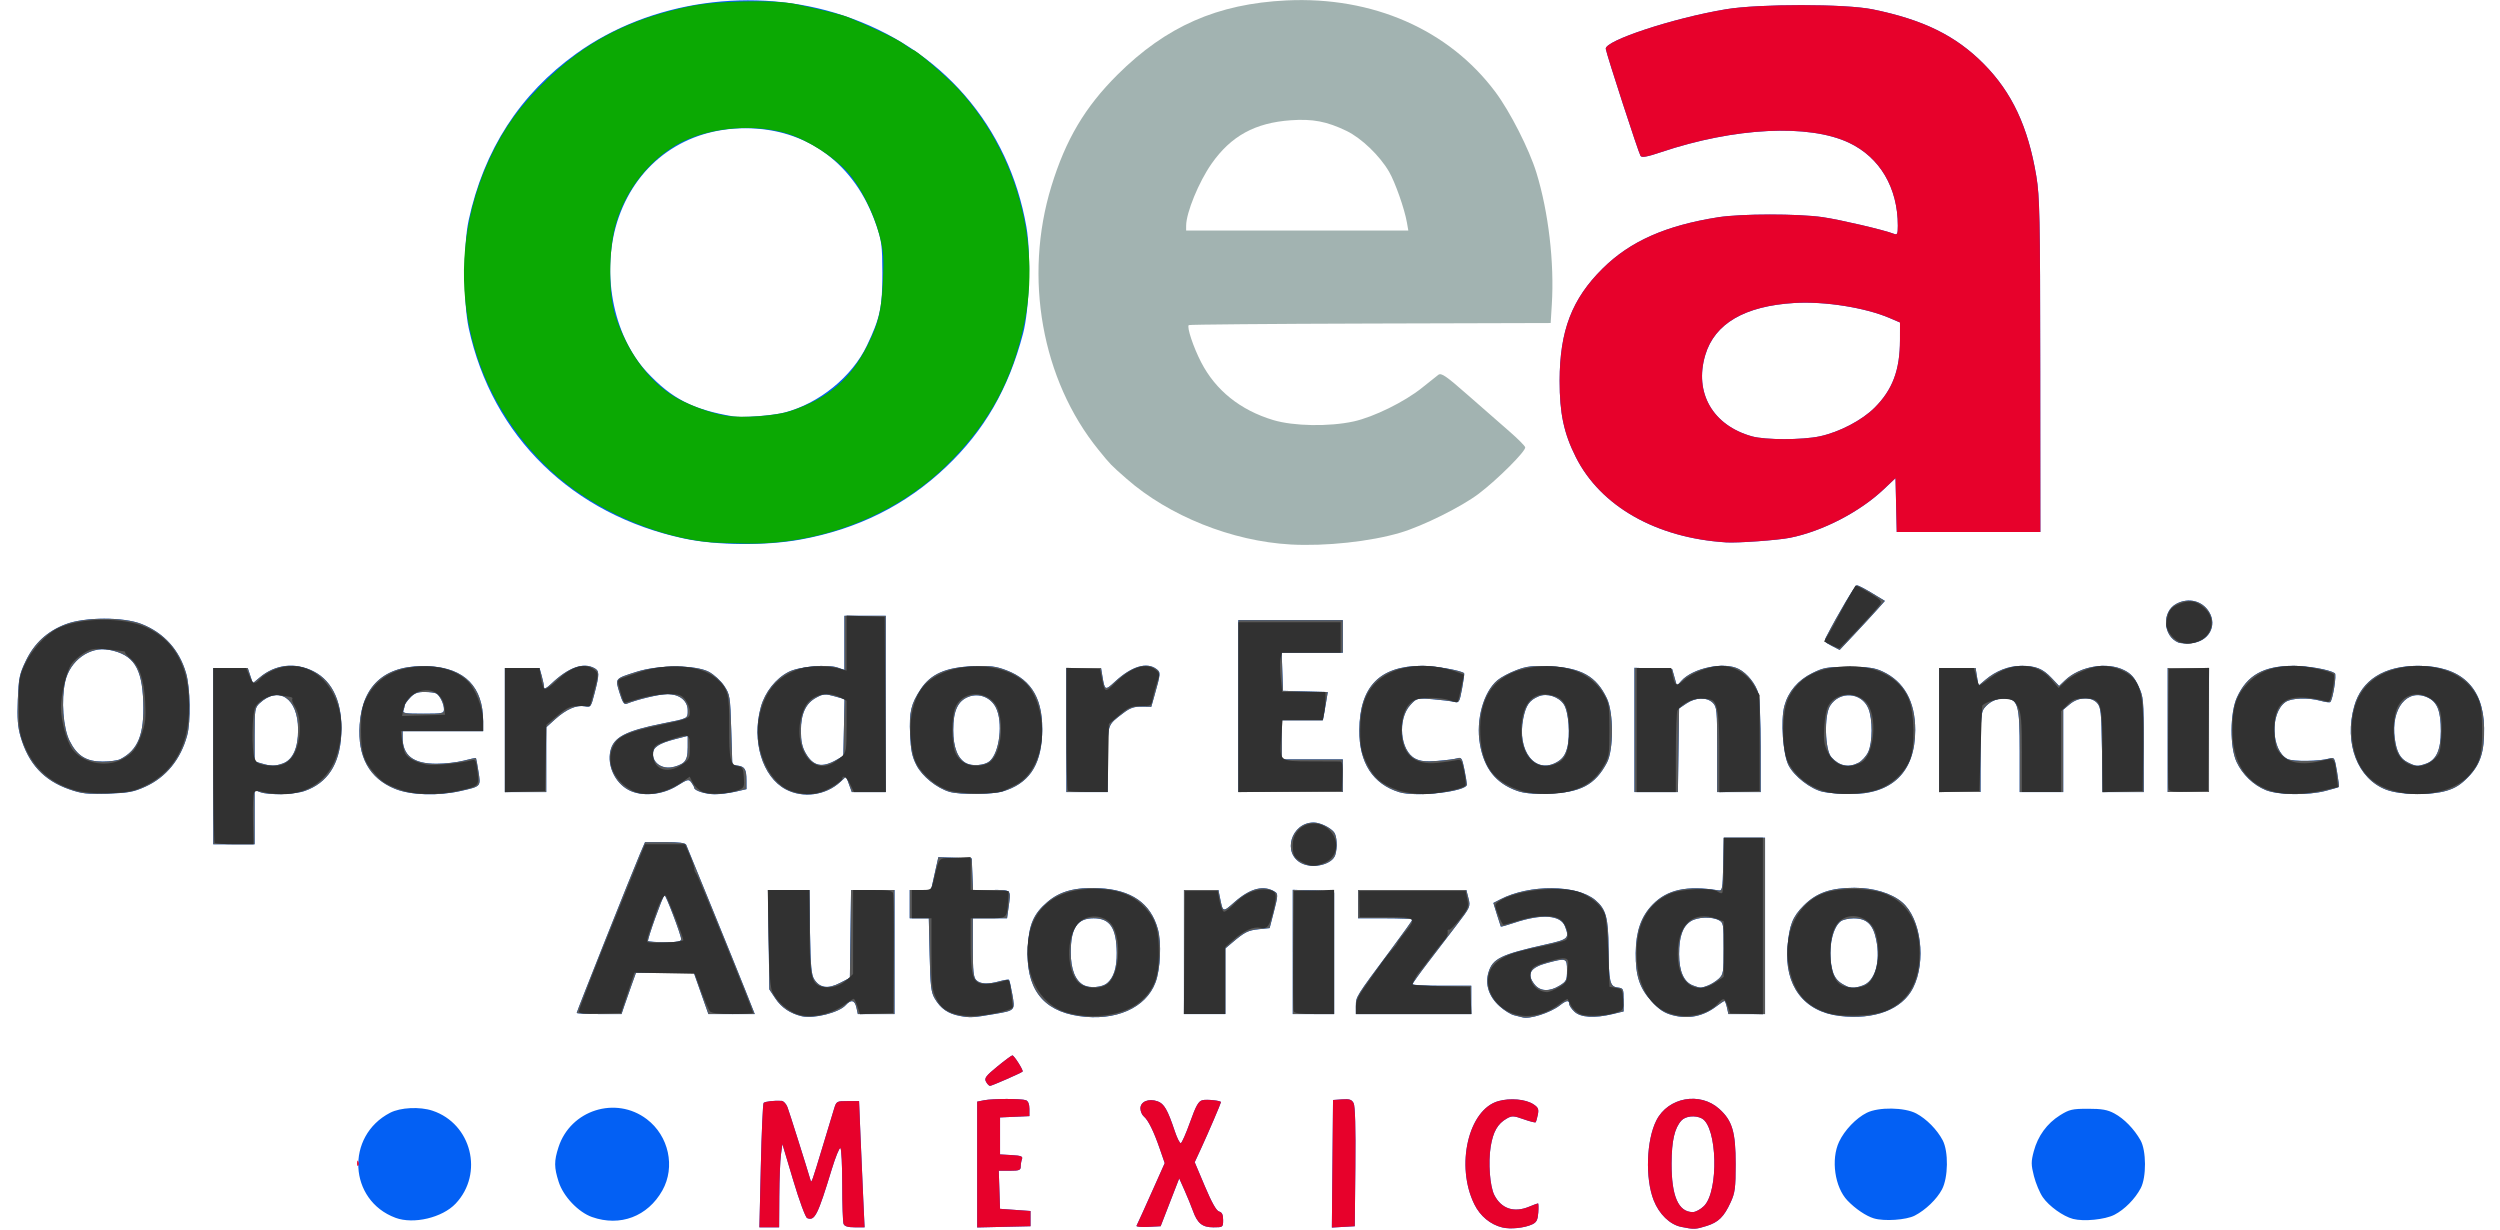 <?xml version="1.0" encoding="UTF-8" standalone="no"?>
<!-- Created with Inkscape (http://www.inkscape.org/) -->

<svg
   xmlns:dc="http://purl.org/dc/elements/1.1/"
   xmlns:cc="http://creativecommons.org/ns#"
   xmlns:rdf="http://www.w3.org/1999/02/22-rdf-syntax-ns#"
   xmlns:svg="http://www.w3.org/2000/svg"
   xmlns="http://www.w3.org/2000/svg"
   xmlns:sodipodi="http://sodipodi.sourceforge.net/DTD/sodipodi-0.dtd"
   xmlns:inkscape="http://www.inkscape.org/namespaces/inkscape"
   version="1.1"
   id="svg2"
   width="305"
   height="150"
   viewBox="0 0 305 150"
   sodipodi:docname="oea.svg"
   inkscape:version="0.92.5 (2060ec1f9f, 2020-04-08)">
  <defs
     id="defs6" />
  <sodipodi:namedview
     pagecolor="#ffffff"
     bordercolor="#666666"
     borderopacity="1"
     objecttolerance="10"
     gridtolerance="10"
     guidetolerance="10"
     inkscape:pageopacity="0"
     inkscape:pageshadow="2"
     inkscape:window-width="1920"
     inkscape:window-height="1009"
     id="namedview4"
     showgrid="false"
     inkscape:zoom="1.652381"
     inkscape:cx="19.565451"
     inkscape:cy="65.004301"
     inkscape:window-x="0"
     inkscape:window-y="0"
     inkscape:window-maximized="1"
     inkscape:current-layer="svg2" />
  <path
     inkscape:connector-curvature="0"
     id="path900"
     d="m 157.452,66.426 c -7.154,-0.396 -14.858,-3.485 -20.024,-8.028 -1.962,-1.725 -1.919,-1.681 -3.415,-3.524 -6.923,-8.53 -9.156,-21.04 -5.74,-32.163 1.745,-5.682 4.093,-9.647 8.047,-13.583 5.942,-5.916 12.208,-8.672 20.631,-9.076 10.525,-0.505 19.798,3.559 25.487,11.171 1.794,2.4 4.134,7.007 5.011,9.866 1.47,4.793 2.189,10.955 1.873,16.064 l -0.14,2.257 -22.012,0.062 c -12.107,0.034 -22.07,0.12 -22.142,0.192 -0.251,0.251 0.561,2.688 1.508,4.525 1.77,3.432 4.775,5.845 8.791,7.057 2.49,0.751 6.828,0.826 9.824,0.169 2.432,-0.533 6.229,-2.403 8.334,-4.103 0.86,-0.694 1.756,-1.406 1.991,-1.582 0.362,-0.27 0.918,0.111 3.615,2.48 1.752,1.539 4.023,3.525 5.045,4.414 1.022,0.888 1.895,1.763 1.94,1.944 0.11,0.445 -3.364,3.92 -5.657,5.658 -2.112,1.601 -6.8,3.934 -9.559,4.757 -3.65,1.088 -9.154,1.682 -13.409,1.446 z M 171.64,27.128 c -0.288,-1.648 -1.433,-4.901 -2.172,-6.173 -1.138,-1.958 -3.374,-4.105 -5.19,-4.983 -2.394,-1.158 -4.131,-1.49 -6.802,-1.3 -4.363,0.31 -7.296,1.919 -9.669,5.305 -1.55,2.211 -3.09,5.965 -3.097,7.551 l -0.003,0.597 h 13.554 13.554 z"
     style="display:inline;fill:#a2b3b1;stroke-width:0.266"
     sodipodi:nodetypes="cccscsssccscccccccscccccccsscccccc" />
  <path
     inkscape:connector-curvature="0"
     id="path898"
     d="m 183.273,149.746 c -1.447,-0.353 -2.691,-1.384 -3.398,-2.816 -2.324,-4.708 -0.731,-11.57 2.923,-12.593 1.452,-0.407 3.333,-0.237 4.284,0.387 0.583,0.382 0.669,0.589 0.532,1.275 -0.09,0.45 -0.211,0.866 -0.269,0.924 -0.058,0.058 -0.717,-0.112 -1.464,-0.377 -1.222,-0.434 -1.428,-0.443 -2.057,-0.086 -1.113,0.632 -1.668,1.605 -1.964,3.444 -0.312,1.936 -0.092,4.832 0.446,5.891 0.854,1.678 2.403,2.194 4.261,1.417 0.524,-0.219 1.005,-0.398 1.069,-0.398 0.064,0 0.079,0.507 0.034,1.127 -0.065,0.901 -0.215,1.188 -0.745,1.434 -0.958,0.443 -2.653,0.616 -3.652,0.372 z m 21.822,-0.069 c -1.373,-0.28 -2.68,-1.548 -3.347,-3.247 -1.051,-2.676 -0.891,-7.349 0.335,-9.751 1.435,-2.814 5.32,-3.514 7.678,-1.384 1.585,1.432 1.992,2.81 1.989,6.739 -0.002,2.894 -0.08,3.489 -0.61,4.643 -0.816,1.777 -1.486,2.435 -2.944,2.892 -1.347,0.422 -1.53,0.429 -3.101,0.108 z m 2.795,-2.545 c 1.82,-1.82 1.623,-9.67 -0.267,-10.682 -0.784,-0.42 -1.993,-0.296 -2.492,0.256 -0.835,0.922 -1.187,2.455 -1.199,5.214 -0.018,4.008 0.829,5.955 2.59,5.955 0.344,0 0.96,-0.334 1.368,-0.743 z M 92.821,142.233 c 0.096,-4.126 0.25,-7.581 0.341,-7.678 0.162,-0.173 1.329,-0.306 2.191,-0.25 0.238,0.015 0.559,0.357 0.715,0.758 0.214,0.555 2.316,7.211 2.829,8.961 0.101,0.343 0.171,0.145 1.458,-4.116 0.596,-1.972 1.219,-4.033 1.385,-4.58 0.299,-0.984 0.318,-0.996 1.684,-0.996 h 1.382 l 0.172,4.182 c 0.095,2.3 0.246,5.765 0.337,7.7 l 0.164,3.518 h -1.202 c -0.851,0 -1.249,-0.123 -1.363,-0.42 -0.089,-0.231 -0.161,-2.375 -0.161,-4.764 0,-2.389 -0.101,-4.406 -0.224,-4.482 -0.123,-0.076 -0.596,1.082 -1.051,2.573 -1.718,5.633 -2.073,6.338 -3.003,5.97 -0.207,-0.082 -0.95,-2.094 -1.696,-4.589 l -1.328,-4.444 -0.176,1.294 c -0.097,0.712 -0.186,2.997 -0.199,5.078 l -0.023,3.784 h -1.204 -1.204 z m 26.395,-0.158 v -7.675 l 0.83,-0.166 c 1.062,-0.212 4.573,-0.216 5.123,-0.005 0.267,0.103 0.42,0.484 0.42,1.05 v 0.889 l -1.792,0.079 -1.792,0.079 v 2.257 2.257 l 1.417,0.081 c 1.142,0.065 1.387,0.16 1.261,0.486 -0.086,0.223 -0.156,0.635 -0.156,0.915 0,0.435 -0.196,0.509 -1.338,0.509 h -1.338 l 0.077,2.323 0.077,2.323 1.859,0.133 1.859,0.133 v 0.929 0.929 l -3.253,0.075 -3.253,0.075 z m 19.438,7.474 c 0.297,-0.614 0.85,-1.833 2.081,-4.594 l 1.362,-3.054 -0.595,-1.726 c -0.744,-2.16 -1.414,-3.519 -1.953,-3.967 -0.23,-0.191 -0.418,-0.634 -0.418,-0.985 0,-0.828 0.998,-1.243 2.08,-0.866 0.814,0.284 1.23,1.007 2.129,3.693 0.269,0.803 0.592,1.44 0.719,1.414 0.127,-0.025 0.636,-1.181 1.132,-2.567 0.724,-2.026 1.021,-2.551 1.511,-2.674 0.521,-0.131 2.254,0.053 2.254,0.239 0,0.132 -1.572,3.797 -2.37,5.525 l -0.833,1.804 1.243,2.944 c 0.835,1.979 1.404,2.986 1.734,3.073 0.356,0.093 0.491,0.376 0.491,1.027 0,0.887 -0.016,0.898 -1.185,0.898 -1.364,0 -1.952,-0.479 -2.512,-2.046 -0.198,-0.554 -0.653,-1.665 -1.01,-2.468 l -0.65,-1.46 -1.133,2.921 -1.133,2.921 -1.523,0.08 c -0.838,0.044 -1.477,-0.016 -1.42,-0.133 z m 23.905,-7.567 0.07,-7.781 1.111,-0.081 c 0.893,-0.065 1.168,0.025 1.398,0.455 0.191,0.356 0.263,2.967 0.216,7.781 l -0.071,7.245 -1.398,0.08 -1.398,0.08 z m -114.305,6.591 c -5.737,-2.128 -6.138,-9.982 -0.655,-12.817 1.257,-0.65 3.616,-0.765 5.162,-0.251 4.769,1.584 6.288,7.668 2.83,11.333 -1.626,1.723 -5.133,2.553 -7.336,1.736 z m 23.978,-0.094 c -1.68,-0.593 -3.502,-2.511 -4.071,-4.285 -0.568,-1.771 -0.573,-2.538 -0.025,-4.235 1.466,-4.54 6.989,-6.292 10.775,-3.418 2.683,2.037 3.51,5.824 1.898,8.694 -1.786,3.178 -5.154,4.452 -8.577,3.244 z m 156.38,0.163 c -0.957,-0.288 -2.254,-1.165 -3.223,-2.179 -1.549,-1.621 -2.033,-5.012 -1.022,-7.164 0.664,-1.413 2.077,-2.892 3.384,-3.541 1.444,-0.718 4.611,-0.671 6.039,0.089 1.251,0.666 2.534,1.969 3.218,3.267 0.724,1.375 0.677,4.554 -0.088,5.999 -0.631,1.192 -2.001,2.509 -3.32,3.191 -1.036,0.536 -3.725,0.718 -4.987,0.338 z m 24.294,0.066 c -1.202,-0.312 -2.926,-1.55 -3.684,-2.645 -0.371,-0.536 -0.857,-1.692 -1.08,-2.568 -0.357,-1.403 -0.359,-1.766 -0.021,-3.038 0.496,-1.867 1.612,-3.4 3.2,-4.393 1.136,-0.71 1.491,-0.793 3.418,-0.794 1.696,-5.3e-4 2.375,0.12 3.213,0.571 1.192,0.641 2.404,1.885 3.191,3.273 0.715,1.262 0.73,4.505 0.027,5.842 -0.689,1.309 -1.975,2.609 -3.21,3.245 -1.144,0.589 -3.737,0.85 -5.054,0.508 z M 120.293,131.971 c -0.231,-0.431 -0.03,-0.701 1.384,-1.859 0.909,-0.745 1.734,-1.354 1.832,-1.354 0.217,0 1.384,1.849 1.248,1.977 -0.191,0.178 -3.759,1.741 -3.974,1.741 -0.121,0 -0.341,-0.227 -0.489,-0.504 z m -22.451,-7.986 c -1.417,-0.326 -2.509,-1.059 -3.254,-2.184 l -0.729,-1.101 -0.084,-6.061 -0.084,-6.061 h 2.52 2.52 l 0.087,5.124 c 0.072,4.267 0.162,5.239 0.536,5.809 0.676,1.03 1.662,1.162 3.109,0.418 l 1.221,-0.628 0.072,-5.361 0.072,-5.361 h 2.65 2.65 v 7.567 7.567 h -2.236 -2.236 l -0.175,-0.797 c -0.202,-0.921 -0.649,-1.015 -1.318,-0.276 -0.811,0.897 -3.889,1.675 -5.32,1.345 z m 19.251,-0.044 c -1.428,-0.267 -2.338,-0.897 -3.049,-2.112 -0.454,-0.775 -0.54,-1.508 -0.628,-5.349 l -0.102,-4.451 h -1.164 -1.164 v -1.726 -1.726 h 1.301 1.301 l 0.445,-2.002 0.445,-2.002 2.037,0.077 2.037,0.077 0.078,1.925 0.078,1.925 h 2.245 c 2.516,0 2.398,-0.126 2.076,2.22 l -0.169,1.232 h -2.088 -2.088 v 3.566 c 0,2.887 0.079,3.645 0.417,3.983 0.486,0.486 1.426,0.529 2.86,0.131 0.561,-0.156 1.072,-0.232 1.135,-0.169 0.063,0.063 0.246,0.862 0.407,1.775 0.346,1.966 0.351,1.961 -2.146,2.388 -2.697,0.461 -2.989,0.477 -4.266,0.238 z m 14.513,0.014 c -4.467,-0.661 -6.507,-3.436 -6.22,-8.464 0.155,-2.712 0.728,-4.022 2.378,-5.434 1.558,-1.334 3.423,-1.834 6.318,-1.696 3.939,0.188 6.298,1.827 7.176,4.987 0.46,1.655 0.319,4.887 -0.284,6.498 -1.174,3.138 -4.896,4.77 -9.367,4.109 z m 3.451,-3.994 c 0.815,-0.677 1.201,-1.885 1.184,-3.708 -0.029,-3.043 -0.816,-4.223 -2.819,-4.223 -2.005,0 -2.788,1.173 -2.788,4.173 0,2.059 0.559,3.46 1.593,3.997 0.741,0.385 2.229,0.259 2.829,-0.239 z m 50.674,4.152 c -0.146,-0.048 -0.597,-0.161 -1.002,-0.251 -0.405,-0.089 -1.211,-0.591 -1.79,-1.114 -1.301,-1.176 -1.782,-2.654 -1.342,-4.123 0.504,-1.681 1.52,-2.176 6.989,-3.399 2.769,-0.62 2.902,-0.745 2.346,-2.208 -0.533,-1.401 -2.854,-1.561 -6.219,-0.427 -0.861,0.29 -1.587,0.492 -1.613,0.448 -0.026,-0.044 -0.241,-0.709 -0.477,-1.479 l -0.43,-1.399 0.84,-0.436 c 3.57,-1.852 9.339,-1.809 11.591,0.086 1.307,1.1 1.593,2.14 1.622,5.902 0.033,4.114 0.158,4.653 1.113,4.765 0.682,0.08 0.72,0.158 0.72,1.5 v 1.416 l -1.345,0.323 c -2.197,0.527 -3.892,0.423 -4.646,-0.285 -0.356,-0.334 -0.647,-0.766 -0.647,-0.96 0,-0.495 -0.35,-0.438 -1.144,0.186 -1.15,0.904 -3.738,1.729 -4.565,1.455 z m 4.549,-3.873 c 0.819,-0.506 0.894,-0.662 0.894,-1.859 0,-1.503 -0.067,-1.529 -2.388,-0.911 -2.105,0.56 -2.578,1.348 -1.575,2.623 0.683,0.869 1.814,0.923 3.069,0.147 z m 13.772,3.612 c -1.021,-0.273 -1.609,-0.661 -2.547,-1.68 -1.47,-1.598 -1.974,-3.12 -1.95,-5.894 0.022,-2.64 0.661,-4.472 2.062,-5.914 1.787,-1.839 4.196,-2.362 8.011,-1.74 0.504,0.082 0.535,-0.082 0.606,-3.166 l 0.074,-3.253 h 2.514 2.514 v 10.754 10.754 h -2.236 -2.236 l -0.175,-0.797 c -0.096,-0.438 -0.233,-0.797 -0.304,-0.797 -0.071,0 -0.51,0.291 -0.976,0.646 -1.619,1.235 -3.431,1.602 -5.358,1.086 z m 4.297,-3.608 c 0.411,-0.156 1.016,-0.535 1.345,-0.843 0.554,-0.519 0.597,-0.787 0.597,-3.69 0,-2.973 -0.03,-3.147 -0.596,-3.45 -0.863,-0.462 -2.628,-0.392 -3.434,0.136 -0.984,0.645 -1.413,1.867 -1.409,4.014 0.004,2.114 0.584,3.411 1.711,3.825 0.903,0.332 0.928,0.332 1.786,0.007 z m 16.08,3.7 c -4.363,-0.522 -6.753,-3.689 -6.358,-8.425 0.223,-2.671 0.625,-3.688 2,-5.058 1.553,-1.546 3.283,-2.148 6.172,-2.148 2.33,0 4.5,0.655 5.804,1.753 2.316,1.949 2.991,7.233 1.339,10.472 -1.342,2.631 -4.714,3.913 -8.957,3.406 z m 2.824,-3.711 c 1.51,-0.526 2.201,-2.902 1.636,-5.625 -0.385,-1.854 -1.169,-2.582 -2.769,-2.569 -0.601,0.005 -1.301,0.166 -1.555,0.359 -1.13,0.858 -1.608,3.826 -0.981,6.085 0.188,0.678 0.558,1.179 1.127,1.526 0.976,0.595 1.375,0.63 2.541,0.224 z m -156.894,3.339 c 0,-0.163 6.834,-17.331 7.739,-19.44 l 0.598,-1.394 h 2.441 c 1.704,0 2.482,0.1 2.576,0.332 0.074,0.183 1.477,3.618 3.117,7.634 1.641,4.016 3.492,8.586 4.115,10.156 l 1.132,2.854 -2.827,-5.3e-4 -2.827,-5.3e-4 -0.89,-2.522 -0.89,-2.522 h -3.526 -3.526 l -0.547,1.527 c -0.301,0.84 -0.698,1.975 -0.882,2.522 l -0.336,0.996 h -2.735 c -1.504,6e-5 -2.735,-0.064 -2.735,-0.142 z m 12.745,-8.988 c 0,-0.496 -1.906,-5.514 -2.043,-5.378 -0.274,0.274 -2.128,5.47 -1.998,5.599 0.081,0.081 1.023,0.147 2.094,0.147 1.482,0 1.947,-0.088 1.947,-0.368 z m 61.336,1.563 v -7.567 h 2.103 2.103 l 0.174,0.863 c 0.386,1.917 0.326,1.898 1.813,0.594 1.936,-1.698 3.579,-2.1 4.949,-1.21 0.336,0.218 0.316,0.528 -0.15,2.326 l -0.537,2.074 -1.311,0.135 c -1.322,0.137 -1.725,0.339 -3.258,1.64 l -0.841,0.713 v 4 4 h -2.522 -2.522 z m 13.276,-0.01 v -7.577 l 2.524,0.076 c 1.388,0.042 2.523,0.166 2.522,0.275 -8e-4,0.11 -0.001,3.485 -0.001,7.501 v 7.302 h -2.522 -2.522 v -7.577 z m 7.7,6.567 c 0,-1.103 -0.021,-1.07 4.298,-6.872 1.433,-1.925 2.606,-3.568 2.606,-3.651 0,-0.083 -1.494,-0.15 -3.319,-0.15 h -3.319 v -1.726 -1.726 h 6.606 6.606 l 0.259,1.022 c 0.253,0.996 0.217,1.077 -1.447,3.253 -0.939,1.227 -2.534,3.314 -3.546,4.637 -1.012,1.323 -1.839,2.488 -1.839,2.589 0,0.101 1.613,0.183 3.585,0.183 h 3.585 v 1.726 1.726 h -7.036 -7.036 z m -6.633,-17.387 c -2.386,-1.207 -1.265,-4.969 1.481,-4.969 0.765,0 1.982,0.575 2.476,1.17 0.366,0.441 0.449,1.881 0.161,2.788 -0.368,1.159 -2.696,1.731 -4.118,1.011 z M 26.017,92.248 V 81.495 h 2.104 2.104 l 0.308,0.934 0.308,0.934 0.841,-0.709 c 1.91,-1.61 4.329,-1.886 6.571,-0.75 2.406,1.219 3.598,3.98 3.376,7.818 -0.205,3.542 -1.685,5.796 -4.445,6.77 -1.288,0.454 -4.408,0.537 -5.441,0.145 l -0.681,-0.259 v 3.312 3.312 H 28.54 26.017 Z m 8.467,0.9 c 1.232,-0.429 1.89,-1.876 1.884,-4.142 -0.009,-3.813 -2.353,-5.406 -4.709,-3.199 -0.557,0.522 -0.597,0.782 -0.597,3.825 v 3.265 l 0.863,0.249 c 1.187,0.343 1.581,0.343 2.559,0.002 z M 8.455,96.297 C 5.343,95.207 3.475,93.19 2.512,89.877 2.162,88.671 2.083,87.631 2.172,85.367 2.276,82.732 2.377,82.238 3.138,80.65 4.185,78.465 5.769,77.007 8.029,76.15 c 2.333,-0.885 7.037,-0.894 9.247,-0.018 2.726,1.081 4.597,3.147 5.423,5.989 0.519,1.786 0.592,5.91 0.134,7.603 -0.789,2.918 -2.583,5.112 -5.114,6.254 -1.428,0.644 -2.066,0.761 -4.58,0.842 -2.526,0.081 -3.159,0.01 -4.684,-0.524 z m 6.228,-3.682 c 2.156,-1.108 2.925,-3.019 2.795,-6.945 -0.14,-4.218 -1.188,-5.823 -4.176,-6.393 -2.349,-0.448 -4.774,1.31 -5.349,3.877 -0.505,2.255 -0.251,5.654 0.54,7.237 0.911,1.823 2.031,2.523 4.039,2.523 0.864,0 1.832,-0.134 2.151,-0.298 z m 33.505,3.621 c -3.131,-1.272 -4.581,-3.905 -4.312,-7.831 0.34,-4.958 3.278,-7.408 8.536,-7.119 4.294,0.236 6.53,2.53 6.53,6.7 v 1.21 H 54.03 49.118 v 0.779 c 0,2.196 1.294,3.201 4.124,3.203 1.027,5.31e-4 2.52,-0.168 3.319,-0.376 0.798,-0.207 1.476,-0.352 1.506,-0.322 0.03,0.03 0.166,0.767 0.303,1.638 0.292,1.854 0.333,1.809 -2.135,2.373 -2.779,0.635 -6.118,0.529 -8.046,-0.254 z m 5.974,-9.713 c 0,-0.625 -0.469,-1.614 -0.903,-1.904 -0.161,-0.107 -0.806,-0.197 -1.433,-0.199 -0.896,-0.003 -1.281,0.147 -1.792,0.699 -0.358,0.386 -0.651,0.795 -0.651,0.908 0,0.113 -0.073,0.394 -0.161,0.625 -0.14,0.365 0.173,0.42 2.39,0.42 2.401,0 2.551,-0.032 2.551,-0.549 z m 22.492,9.833 c -1.631,-0.885 -2.582,-2.939 -2.188,-4.73 0.369,-1.679 1.842,-2.455 6.381,-3.361 3.138,-0.627 3.054,-0.583 3.054,-1.589 0,-1.194 -0.999,-1.993 -2.493,-1.993 -0.942,0 -3.659,0.644 -4.952,1.174 -0.313,0.128 -0.516,-0.183 -0.873,-1.344 -0.545,-1.771 -0.608,-1.695 2.078,-2.554 2.692,-0.861 7.207,-0.857 8.828,0.008 0.621,0.331 1.457,1.099 1.859,1.705 0.703,1.061 0.736,1.266 0.863,5.372 l 0.133,4.268 0.664,0.093 c 0.854,0.12 1.053,0.456 1.058,1.786 l 0.004,1.083 -1.348,0.311 c -0.741,0.171 -1.871,0.311 -2.51,0.311 -1.124,0 -2.515,-0.436 -2.515,-0.788 0,-0.095 -0.155,-0.384 -0.345,-0.644 -0.323,-0.442 -0.433,-0.417 -1.758,0.407 -1.835,1.141 -4.352,1.346 -5.941,0.485 z m 6.736,-3.328 c 0.38,-0.344 0.51,-0.818 0.51,-1.856 v -1.394 l -1.527,0.393 c -1.987,0.512 -2.722,1 -2.722,1.809 0,1.05 1.008,1.799 2.211,1.642 0.559,-0.073 1.246,-0.34 1.527,-0.594 z m 12.474,3.271 c -2.861,-1.513 -4.195,-5.932 -3.036,-10.062 0.509,-1.813 1.811,-3.455 3.382,-4.263 1.292,-0.665 4.728,-0.965 5.992,-0.525 l 0.817,0.285 v -3.305 -3.305 h 2.522 2.522 v 10.754 10.754 h -2.071 -2.071 l -0.345,-0.954 -0.345,-0.954 -0.704,0.658 c -1.766,1.651 -4.552,2.034 -6.664,0.917 z m 6.225,-3.617 0.797,-0.461 0.074,-3.467 0.074,-3.467 -1.244,-0.348 c -1.121,-0.314 -1.338,-0.298 -2.198,0.163 -1.293,0.692 -1.882,1.963 -1.883,4.059 -2.66e-4,1.233 0.153,1.962 0.565,2.697 0.92,1.637 2.006,1.871 3.815,0.825 z m 13.771,3.926 c -1.567,-0.454 -3.357,-1.895 -4.058,-3.268 -0.529,-1.035 -0.686,-1.801 -0.772,-3.754 -0.12,-2.745 0.11,-3.716 1.31,-5.527 1.216,-1.836 3.077,-2.652 6.335,-2.779 2.122,-0.082 2.783,-0.004 4.088,0.488 3.202,1.206 4.573,3.689 4.371,7.919 -0.181,3.793 -1.68,5.931 -4.812,6.869 -1.272,0.381 -5.219,0.413 -6.461,0.052 z m 4.857,-3.728 c 1.242,-1.031 1.683,-4.81 0.767,-6.581 -0.636,-1.23 -2.03,-1.777 -3.305,-1.298 -1.328,0.499 -1.884,1.698 -1.884,4.063 0,2.12 0.547,3.512 1.592,4.055 0.741,0.385 2.229,0.259 2.829,-0.239 z m 50.009,3.769 c -3.236,-0.984 -4.923,-3.601 -4.89,-7.585 0.044,-5.324 2.501,-7.833 7.672,-7.833 1.553,0 4.782,0.571 5.116,0.904 0.047,0.047 -0.066,0.887 -0.252,1.866 -0.324,1.708 -0.365,1.774 -1.004,1.619 -0.366,-0.089 -1.53,-0.233 -2.585,-0.319 -1.896,-0.155 -1.929,-0.146 -2.704,0.683 -1.619,1.733 -1.277,5.609 0.579,6.569 0.622,0.322 1.275,0.389 2.698,0.279 1.032,-0.08 2.127,-0.223 2.433,-0.318 0.5,-0.155 0.588,-0.017 0.863,1.353 0.168,0.839 0.306,1.669 0.306,1.844 0,0.856 -6.185,1.56 -8.233,0.937 z m 14.34,-0.175 c -2.583,-0.923 -4,-2.715 -4.518,-5.712 -0.507,-2.936 0.43,-6.336 2.144,-7.778 0.424,-0.357 1.461,-0.909 2.303,-1.226 1.283,-0.483 1.939,-0.559 4.053,-0.47 3.838,0.162 5.709,1.212 6.994,3.927 0.822,1.737 0.821,6.288 -0.001,7.833 -1.446,2.715 -3.215,3.652 -7.125,3.772 -1.939,0.06 -2.977,-0.033 -3.85,-0.345 z m 4.965,-3.548 c 0.609,-0.371 0.937,-0.841 1.158,-1.659 0.407,-1.504 0.189,-4.431 -0.397,-5.325 -0.622,-0.949 -2.055,-1.414 -3.067,-0.994 -1.138,0.471 -1.565,1.081 -1.89,2.7 -0.805,4.009 1.507,6.918 4.196,5.278 z m 32.341,3.67 c -1.483,-0.342 -3.461,-1.871 -4.16,-3.214 -0.698,-1.341 -0.993,-5.493 -0.516,-7.263 0.469,-1.741 1.661,-3.143 3.395,-3.995 1.416,-0.696 1.791,-0.759 4.467,-0.759 2.408,0 3.131,0.098 4.116,0.556 2.623,1.221 3.983,3.66 3.983,7.144 0,5.128 -2.828,7.873 -8.042,7.805 -1.199,-0.016 -2.659,-0.139 -3.243,-0.274 z m 4.359,-3.536 c 0.411,-0.213 0.943,-0.798 1.182,-1.301 0.555,-1.171 0.569,-4.032 0.025,-5.334 -0.828,-1.981 -3.513,-2.165 -4.669,-0.319 -0.745,1.19 -0.634,5.395 0.166,6.283 0.964,1.07 2.084,1.298 3.296,0.672 z m 49.701,3.334 c -1.518,-0.616 -2.866,-1.916 -3.575,-3.449 -0.832,-1.798 -0.804,-5.982 0.052,-7.863 1.239,-2.721 3.267,-3.853 6.892,-3.847 1.817,0.003 4.324,0.446 5.046,0.892 0.246,0.152 -0.234,3.2 -0.553,3.52 -0.076,0.076 -0.597,0.01 -1.158,-0.146 -1.529,-0.425 -3.593,-0.354 -4.309,0.147 -1.904,1.334 -1.75,5.903 0.234,6.944 0.667,0.35 3.997,0.303 5.202,-0.074 0.508,-0.159 0.58,-0.022 0.853,1.626 0.164,0.99 0.268,1.83 0.231,1.867 -0.037,0.037 -0.775,0.252 -1.639,0.477 -2.149,0.56 -5.779,0.513 -7.276,-0.095 z m 14.711,-0.042 c -3.515,-1.312 -5.197,-5.674 -3.929,-10.19 0.895,-3.191 3.64,-4.93 7.779,-4.93 5.238,0 7.991,2.581 8.066,7.563 0.044,2.934 -0.452,4.468 -1.942,6.004 -0.895,0.923 -1.589,1.361 -2.654,1.674 -1.979,0.582 -5.595,0.522 -7.32,-0.122 z m 4.82,-3.179 c 1.257,-0.438 1.814,-1.658 1.817,-3.975 0.003,-2.441 -0.425,-3.545 -1.588,-4.096 -2.508,-1.19 -4.534,1.33 -4.03,5.012 0.226,1.65 0.666,2.449 1.605,2.912 0.99,0.488 1.18,0.501 2.196,0.147 z M 61.597,89.062 v -7.567 h 2.112 2.112 l 0.277,0.996 c 0.152,0.548 0.277,1.169 0.278,1.38 0,0.246 0.312,0.088 0.864,-0.438 2.096,-1.997 3.898,-2.658 5.262,-1.928 0.634,0.339 0.64,0.709 0.053,2.998 -0.454,1.77 -0.482,1.809 -1.214,1.663 -0.986,-0.197 -2.263,0.36 -3.607,1.575 l -1.091,0.986 v 3.952 3.952 H 64.12 61.597 Z m 68.505,0 v -7.567 h 2.112 2.112 l 0.165,0.996 c 0.296,1.782 0.319,1.792 1.558,0.651 2.01,-1.853 3.86,-2.411 5.038,-1.519 0.53,0.402 0.52,0.535 -0.243,3.234 l -0.388,1.37 -1.181,-0.018 c -0.909,-0.014 -1.411,0.158 -2.181,0.745 -2.035,1.552 -1.948,1.299 -1.948,5.694 v 3.983 h -2.522 -2.522 z m 20.976,-2.921 V 75.653 h 6.373 6.373 v 1.991 1.991 h -3.728 -3.728 l 0.077,2.323 0.077,2.323 2.732,0.076 2.732,0.076 -0.161,0.986 c -0.088,0.542 -0.222,1.315 -0.297,1.717 l -0.136,0.73 h -2.501 -2.501 v 2.39 2.39 h 3.717 3.717 v 1.991 1.991 h -6.373 -6.373 z m 48.326,2.91 v -7.578 l 2.3,0.077 2.3,0.077 0.289,1.025 0.289,1.025 0.531,-0.598 c 1.41,-1.587 5.234,-2.384 7.018,-1.461 1.04,0.538 2.07,1.829 2.396,3.005 0.151,0.543 0.275,3.467 0.276,6.497 l 0.002,5.51 h -2.655 -2.655 v -5.178 c 0,-4.824 -0.036,-5.214 -0.531,-5.709 -0.713,-0.713 -2.089,-0.68 -3.213,0.077 l -0.902,0.608 -0.072,5.101 -0.072,5.101 h -2.65 -2.65 z m 37.173,0.01 v -7.567 h 2.223 2.223 l 0.173,1.081 0.173,1.081 0.857,-0.723 c 1.296,-1.094 2.829,-1.691 4.358,-1.698 1.785,-0.008 2.625,0.33 3.728,1.5 l 0.9,0.954 0.715,-0.683 c 1.821,-1.74 5.145,-2.304 7.25,-1.23 0.815,0.416 1.224,0.875 1.713,1.925 0.617,1.324 0.642,1.606 0.645,7.154 l 0.003,5.775 h -2.507 -2.507 l -0.082,-5.151 c -0.074,-4.624 -0.134,-5.208 -0.588,-5.709 -0.734,-0.81 -2.279,-0.75 -3.324,0.129 l -0.817,0.687 v 5.021 5.021 h -2.655 -2.655 v -4.93 c 0,-5.836 -0.191,-6.474 -1.943,-6.484 -0.917,-0.005 -1.759,0.406 -2.366,1.155 -0.397,0.49 -0.46,1.222 -0.465,5.412 l -0.006,4.846 h -2.522 -2.522 v -7.567 z m 27.88,0 v -7.567 h 2.522 2.522 v 7.567 7.567 h -2.522 -2.522 z m -40.989,-10.272 c -0.881,-0.452 -0.944,-0.555 -0.668,-1.088 1.533,-2.954 3.52,-6.297 3.742,-6.297 0.151,0 0.981,0.429 1.844,0.954 l 1.57,0.954 -0.983,1.104 c -0.54,0.607 -1.781,1.952 -2.758,2.989 l -1.775,1.885 z m 42.317,-0.391 c -1.927,-0.776 -2.08,-3.799 -0.241,-4.75 1.483,-0.767 3.131,-0.35 3.961,1.002 1.041,1.696 -0.06,3.637 -2.162,3.812 -0.638,0.053 -1.339,0.025 -1.558,-0.064 z M 83.503,65.708 C 69.846,62.822 60.035,53.247 57.179,40.019 56.52,36.964 56.516,29.922 57.172,26.885 59.029,18.292 63.431,11.478 70.318,6.534 79.335,0.063 91.969,-1.744 102.856,1.88 c 11.978,3.987 20.228,13.506 22.369,25.81 0.583,3.348 0.37,10.053 -0.412,13.016 -1.77,6.702 -4.712,11.805 -9.355,16.223 -4.939,4.701 -10.837,7.643 -17.849,8.906 -4.217,0.759 -10.164,0.706 -14.106,-0.127 z M 95.745,50.323 c 4.194,-1.106 8.207,-4.372 10.007,-8.142 1.628,-3.41 1.908,-4.721 1.895,-8.879 -0.01,-3.347 -0.084,-3.929 -0.742,-5.842 -2.569,-7.468 -8.449,-11.816 -15.981,-11.816 -7.218,0 -13.054,4.097 -15.429,10.831 -2.25,6.381 -0.795,14.393 3.438,18.931 3.031,3.25 5.59,4.56 10.544,5.399 1.087,0.184 4.834,-0.104 6.268,-0.482 z m 114.812,15.845 c -8.485,-0.539 -15.28,-4.396 -18.298,-10.386 -1.472,-2.921 -1.991,-5.366 -1.985,-9.336 0.01,-6.095 1.498,-9.976 5.25,-13.689 3.357,-3.323 7.689,-5.244 14.104,-6.254 2.794,-0.44 9.738,-0.445 12.745,-0.009 2.148,0.312 7.51,1.567 8.696,2.036 0.4,0.158 0.465,0.021 0.465,-0.991 0,-4.629 -2.181,-8.337 -5.955,-10.123 -4.9,-2.32 -13.962,-1.867 -22.931,1.147 -1.71,0.575 -2.351,0.691 -2.502,0.455 -0.249,-0.39 -4.129,-12.327 -4.243,-13.054 -0.157,-0.994 8.241,-3.764 14.654,-4.833 4.067,-0.678 14.583,-0.672 17.916,0.01 6.173,1.263 10.133,3.209 13.549,6.658 3.44,3.473 5.407,7.674 6.41,13.689 0.413,2.479 0.466,5.037 0.479,23.101 l 0.015,20.313 h -8.762 -8.762 l -0.075,-3.283 -0.075,-3.283 -1.419,1.342 c -2.94,2.781 -7.473,5.129 -11.442,5.929 -1.491,0.3 -6.411,0.655 -7.833,0.564 z m 11.448,-12.935 c 2.386,-0.506 5.152,-1.951 6.702,-3.5 2.185,-2.185 3.083,-4.58 3.089,-8.233 l 0.003,-2.158 -1.261,-0.541 c -2.978,-1.277 -7.934,-2.061 -11.617,-1.838 -6.071,0.367 -9.737,2.51 -10.88,6.357 -1.368,4.606 0.92,8.585 5.702,9.916 1.628,0.453 6.121,0.452 8.262,-0.002 z"
     style="display:inline;fill:#0360f4;stroke-width:0.266" />
  <path
     inkscape:connector-curvature="0"
     id="path896"
     d="m 183.273,149.746 c -1.447,-0.353 -2.691,-1.384 -3.398,-2.816 -2.324,-4.708 -0.731,-11.57 2.923,-12.593 1.452,-0.407 3.333,-0.237 4.284,0.387 0.583,0.382 0.669,0.589 0.532,1.275 -0.09,0.45 -0.211,0.866 -0.269,0.924 -0.058,0.058 -0.717,-0.112 -1.464,-0.377 -1.222,-0.434 -1.428,-0.443 -2.057,-0.086 -1.113,0.632 -1.668,1.605 -1.964,3.444 -0.312,1.936 -0.092,4.832 0.446,5.891 0.854,1.678 2.403,2.194 4.261,1.417 0.524,-0.219 1.005,-0.398 1.069,-0.398 0.064,0 0.079,0.507 0.034,1.127 -0.065,0.901 -0.215,1.188 -0.745,1.434 -0.958,0.443 -2.653,0.616 -3.652,0.372 z m 21.822,-0.069 c -1.373,-0.28 -2.68,-1.548 -3.347,-3.247 -1.051,-2.676 -0.891,-7.349 0.335,-9.751 1.435,-2.814 5.32,-3.514 7.678,-1.384 1.585,1.432 1.992,2.81 1.989,6.739 -0.002,2.894 -0.08,3.489 -0.61,4.643 -0.816,1.777 -1.486,2.435 -2.944,2.892 -1.347,0.422 -1.53,0.429 -3.101,0.108 z m 2.795,-2.545 c 1.82,-1.82 1.623,-9.67 -0.267,-10.682 -0.784,-0.42 -1.993,-0.296 -2.492,0.256 -0.835,0.922 -1.187,2.455 -1.199,5.214 -0.018,4.008 0.829,5.955 2.59,5.955 0.344,0 0.96,-0.334 1.368,-0.743 z M 92.821,142.233 c 0.096,-4.126 0.25,-7.581 0.341,-7.678 0.162,-0.173 1.329,-0.306 2.191,-0.25 0.238,0.015 0.559,0.357 0.715,0.758 0.214,0.555 2.316,7.211 2.829,8.961 0.101,0.343 0.171,0.145 1.458,-4.116 0.596,-1.972 1.219,-4.033 1.385,-4.58 0.299,-0.984 0.318,-0.996 1.684,-0.996 h 1.382 l 0.172,4.182 c 0.095,2.3 0.246,5.765 0.337,7.7 l 0.164,3.518 h -1.202 c -0.851,0 -1.249,-0.123 -1.363,-0.42 -0.089,-0.231 -0.161,-2.375 -0.161,-4.764 0,-2.389 -0.101,-4.406 -0.224,-4.482 -0.123,-0.076 -0.596,1.082 -1.051,2.573 -1.718,5.633 -2.073,6.338 -3.003,5.97 -0.207,-0.082 -0.95,-2.094 -1.696,-4.589 l -1.328,-4.444 -0.176,1.294 c -0.097,0.712 -0.186,2.997 -0.199,5.078 l -0.023,3.784 h -1.204 -1.204 z m 26.395,-0.158 v -7.675 l 0.83,-0.166 c 1.062,-0.212 4.573,-0.216 5.123,-0.005 0.267,0.103 0.42,0.484 0.42,1.05 v 0.889 l -1.792,0.079 -1.792,0.079 v 2.257 2.257 l 1.417,0.081 c 1.142,0.065 1.387,0.16 1.261,0.486 -0.086,0.223 -0.156,0.635 -0.156,0.915 0,0.435 -0.196,0.509 -1.338,0.509 h -1.338 l 0.077,2.323 0.077,2.323 1.859,0.133 1.859,0.133 v 0.929 0.929 l -3.253,0.075 -3.253,0.075 z m 19.438,7.474 c 0.297,-0.614 0.85,-1.833 2.081,-4.594 l 1.362,-3.054 -0.595,-1.726 c -0.744,-2.16 -1.414,-3.519 -1.953,-3.967 -0.23,-0.191 -0.418,-0.634 -0.418,-0.985 0,-0.828 0.998,-1.243 2.08,-0.866 0.814,0.284 1.23,1.007 2.129,3.693 0.269,0.803 0.592,1.44 0.719,1.414 0.127,-0.025 0.636,-1.181 1.132,-2.567 0.724,-2.026 1.021,-2.551 1.511,-2.674 0.521,-0.131 2.254,0.053 2.254,0.239 0,0.132 -1.572,3.797 -2.37,5.525 l -0.833,1.804 1.243,2.944 c 0.835,1.979 1.404,2.986 1.734,3.073 0.356,0.093 0.491,0.376 0.491,1.027 0,0.887 -0.016,0.898 -1.185,0.898 -1.364,0 -1.952,-0.479 -2.512,-2.046 -0.198,-0.554 -0.653,-1.665 -1.01,-2.468 l -0.65,-1.46 -1.133,2.921 -1.133,2.921 -1.523,0.08 c -0.838,0.044 -1.477,-0.016 -1.42,-0.133 z m 23.905,-7.567 0.07,-7.781 1.111,-0.081 c 0.893,-0.065 1.168,0.025 1.398,0.455 0.191,0.356 0.263,2.967 0.216,7.781 l -0.071,7.245 -1.398,0.08 -1.398,0.08 z M 43.563,141.879 c 0.013,-0.309 0.076,-0.372 0.16,-0.16 0.077,0.192 0.067,0.421 -0.021,0.509 -0.088,0.088 -0.151,-0.069 -0.139,-0.348 z m 76.73,-9.909 c -0.231,-0.431 -0.03,-0.701 1.384,-1.859 0.909,-0.745 1.734,-1.354 1.832,-1.354 0.217,0 1.384,1.849 1.248,1.977 -0.191,0.178 -3.759,1.741 -3.974,1.741 -0.121,0 -0.341,-0.227 -0.489,-0.504 z m 90.264,-65.803 c -8.485,-0.539 -15.28,-4.396 -18.298,-10.386 -1.472,-2.921 -1.991,-5.366 -1.985,-9.336 0.01,-6.095 1.498,-9.976 5.25,-13.689 3.357,-3.323 7.689,-5.244 14.104,-6.254 2.794,-0.44 9.738,-0.445 12.745,-0.009 2.148,0.312 7.51,1.567 8.696,2.036 0.4,0.158 0.465,0.021 0.465,-0.991 0,-4.629 -2.181,-8.337 -5.955,-10.123 -4.9,-2.32 -13.962,-1.867 -22.931,1.147 -1.71,0.575 -2.351,0.691 -2.502,0.455 -0.249,-0.39 -4.129,-12.327 -4.243,-13.054 -0.157,-0.994 8.241,-3.764 14.654,-4.833 4.067,-0.678 14.583,-0.672 17.916,0.01 6.173,1.263 10.133,3.209 13.549,6.658 3.44,3.473 5.407,7.674 6.41,13.689 0.413,2.479 0.466,5.037 0.479,23.101 l 0.015,20.313 h -8.762 -8.762 l -0.075,-3.283 -0.075,-3.283 -1.419,1.342 c -2.94,2.781 -7.473,5.129 -11.442,5.929 -1.491,0.3 -6.411,0.655 -7.833,0.564 z m 11.448,-12.935 c 2.386,-0.506 5.152,-1.951 6.702,-3.5 2.185,-2.185 3.083,-4.58 3.089,-8.233 l 0.003,-2.158 -1.261,-0.541 c -2.978,-1.277 -7.934,-2.061 -11.617,-1.838 -6.071,0.367 -9.737,2.51 -10.88,6.357 -1.368,4.606 0.92,8.585 5.702,9.916 1.628,0.453 6.121,0.452 8.262,-0.002 z"
     style="display:inline;fill:#e7012b;stroke-width:0.266"
     sodipodi:nodetypes="cccccsccsccsccccscsccccsccccsccccccccsccccscscccscccccccccccscccccccsscccccccccccccccscccccsccccssccccccccccsccccccccsccccscscccccsccssscsscsscccccccscccscccscccc" />
  <path
     inkscape:connector-curvature="0"
     id="path894"
     d="m 97.842,123.985 c -1.417,-0.326 -2.509,-1.059 -3.254,-2.184 L 93.859,120.7 l -0.084,-6.061 -0.084,-6.061 h 2.52 2.52 l 0.087,5.124 c 0.072,4.267 0.162,5.239 0.536,5.809 0.676,1.03 1.662,1.162 3.109,0.418 l 1.221,-0.628 0.072,-5.361 0.072,-5.361 h 2.65 2.65 v 7.567 7.567 h -2.236 -2.236 l -0.175,-0.797 c -0.202,-0.921 -0.649,-1.015 -1.318,-0.276 -0.811,0.897 -3.889,1.675 -5.32,1.345 z m 19.251,-0.044 c -1.428,-0.267 -2.338,-0.897 -3.049,-2.112 -0.454,-0.775 -0.54,-1.508 -0.628,-5.349 l -0.102,-4.451 h -1.164 -1.164 v -1.726 -1.726 h 1.301 1.301 l 0.445,-2.002 0.445,-2.002 2.037,0.077 2.037,0.077 0.078,1.925 0.078,1.925 h 2.245 c 2.516,0 2.398,-0.126 2.076,2.22 l -0.169,1.232 h -2.088 -2.088 v 3.566 c 0,2.887 0.079,3.645 0.417,3.983 0.486,0.486 1.426,0.529 2.86,0.131 0.561,-0.156 1.072,-0.232 1.135,-0.169 0.063,0.063 0.246,0.862 0.407,1.775 0.346,1.966 0.351,1.961 -2.146,2.388 -2.697,0.461 -2.989,0.477 -4.266,0.238 z m 14.513,0.014 c -4.467,-0.661 -6.507,-3.436 -6.22,-8.464 0.155,-2.712 0.728,-4.022 2.378,-5.434 1.558,-1.334 3.423,-1.834 6.318,-1.696 3.939,0.188 6.298,1.827 7.176,4.987 0.46,1.655 0.319,4.887 -0.284,6.498 -1.174,3.138 -4.896,4.77 -9.367,4.109 z m 3.451,-3.994 c 0.815,-0.677 1.201,-1.885 1.184,-3.708 -0.029,-3.043 -0.816,-4.223 -2.819,-4.223 -2.005,0 -2.788,1.173 -2.788,4.173 0,2.059 0.559,3.46 1.593,3.997 0.741,0.385 2.229,0.259 2.829,-0.239 z m 50.674,4.152 c -0.146,-0.048 -0.597,-0.161 -1.002,-0.251 -0.405,-0.089 -1.211,-0.591 -1.79,-1.114 -1.301,-1.176 -1.782,-2.654 -1.342,-4.123 0.504,-1.681 1.52,-2.176 6.989,-3.399 2.769,-0.62 2.902,-0.745 2.346,-2.208 -0.533,-1.401 -2.854,-1.561 -6.219,-0.427 -0.861,0.29 -1.587,0.492 -1.613,0.448 -0.026,-0.044 -0.241,-0.709 -0.477,-1.479 l -0.43,-1.399 0.84,-0.436 c 3.57,-1.852 9.339,-1.809 11.591,0.086 1.307,1.1 1.593,2.14 1.622,5.902 0.033,4.114 0.158,4.653 1.113,4.765 0.682,0.08 0.72,0.158 0.72,1.5 v 1.416 l -1.345,0.323 c -2.197,0.527 -3.892,0.423 -4.646,-0.285 -0.356,-0.334 -0.647,-0.766 -0.647,-0.96 0,-0.495 -0.35,-0.438 -1.144,0.186 -1.15,0.904 -3.738,1.729 -4.565,1.455 z m 4.549,-3.873 c 0.819,-0.506 0.894,-0.662 0.894,-1.859 0,-1.503 -0.067,-1.529 -2.388,-0.911 -2.105,0.56 -2.578,1.348 -1.575,2.623 0.683,0.869 1.814,0.923 3.069,0.147 z m 13.772,3.612 c -1.021,-0.273 -1.609,-0.661 -2.547,-1.68 -1.47,-1.598 -1.974,-3.12 -1.95,-5.894 0.022,-2.64 0.661,-4.472 2.062,-5.914 1.787,-1.839 4.196,-2.362 8.011,-1.74 0.504,0.082 0.535,-0.082 0.606,-3.166 l 0.074,-3.253 h 2.514 2.514 v 10.754 10.754 h -2.236 -2.236 l -0.175,-0.797 c -0.096,-0.438 -0.233,-0.797 -0.304,-0.797 -0.071,0 -0.51,0.291 -0.976,0.646 -1.619,1.235 -3.431,1.602 -5.358,1.086 z m 4.297,-3.608 c 0.411,-0.156 1.016,-0.535 1.345,-0.843 0.554,-0.519 0.597,-0.787 0.597,-3.69 0,-2.973 -0.03,-3.147 -0.596,-3.45 -0.863,-0.462 -2.628,-0.392 -3.434,0.136 -0.984,0.645 -1.413,1.867 -1.409,4.014 0.004,2.114 0.584,3.411 1.711,3.825 0.903,0.332 0.928,0.332 1.786,0.007 z m 16.08,3.7 c -4.363,-0.522 -6.753,-3.689 -6.358,-8.425 0.223,-2.671 0.625,-3.688 2,-5.058 1.553,-1.546 3.283,-2.148 6.172,-2.148 2.33,0 4.5,0.655 5.804,1.753 2.316,1.949 2.991,7.233 1.339,10.472 -1.342,2.631 -4.714,3.913 -8.957,3.406 z m 2.824,-3.711 c 1.51,-0.526 2.201,-2.902 1.636,-5.625 -0.385,-1.854 -1.169,-2.582 -2.769,-2.569 -0.601,0.005 -1.301,0.166 -1.555,0.359 -1.13,0.858 -1.608,3.826 -0.981,6.085 0.188,0.678 0.558,1.179 1.127,1.526 0.976,0.595 1.375,0.63 2.541,0.224 z m -156.894,3.339 c 0,-0.163 6.834,-17.331 7.739,-19.44 l 0.598,-1.394 h 2.441 c 1.704,0 2.482,0.1 2.576,0.332 0.074,0.183 1.477,3.618 3.117,7.634 1.641,4.016 3.492,8.586 4.115,10.156 l 1.132,2.854 -2.827,-5.3e-4 -2.827,-5.3e-4 -0.89,-2.522 -0.89,-2.522 h -3.526 -3.526 l -0.547,1.527 c -0.301,0.84 -0.698,1.975 -0.882,2.522 l -0.336,0.996 h -2.735 c -1.504,6e-5 -2.735,-0.064 -2.735,-0.142 z m 12.745,-8.988 c 0,-0.496 -1.906,-5.514 -2.043,-5.378 -0.274,0.274 -2.128,5.47 -1.998,5.599 0.081,0.081 1.023,0.147 2.094,0.147 1.482,0 1.947,-0.088 1.947,-0.368 z m 61.336,1.563 v -7.567 h 2.103 2.103 l 0.174,0.863 c 0.386,1.917 0.326,1.898 1.813,0.594 1.936,-1.698 3.579,-2.1 4.949,-1.21 0.336,0.218 0.316,0.528 -0.15,2.326 l -0.537,2.074 -1.311,0.135 c -1.322,0.137 -1.725,0.339 -3.258,1.64 l -0.841,0.713 v 4 4 h -2.522 -2.522 z m 13.276,-0.01 v -7.577 l 2.524,0.076 c 1.388,0.042 2.523,0.166 2.522,0.275 -8e-4,0.11 -0.001,3.485 -0.001,7.501 v 7.302 h -2.522 -2.522 v -7.577 z m 7.7,6.567 c 0,-1.103 -0.021,-1.07 4.298,-6.872 1.433,-1.925 2.606,-3.568 2.606,-3.651 0,-0.083 -1.494,-0.15 -3.319,-0.15 h -3.319 v -1.726 -1.726 h 6.606 6.606 l 0.259,1.022 c 0.253,0.996 0.217,1.077 -1.447,3.253 -0.939,1.227 -2.534,3.314 -3.546,4.637 -1.012,1.323 -1.839,2.488 -1.839,2.589 0,0.101 1.613,0.183 3.585,0.183 h 3.585 v 1.726 1.726 h -7.036 -7.036 z m -6.633,-17.387 c -2.386,-1.207 -1.265,-4.969 1.481,-4.969 0.765,0 1.982,0.575 2.476,1.17 0.366,0.441 0.449,1.881 0.161,2.788 -0.368,1.159 -2.696,1.731 -4.118,1.011 z M 26.017,92.248 V 81.495 h 2.104 2.104 l 0.308,0.934 0.308,0.934 0.841,-0.709 c 1.91,-1.61 4.329,-1.886 6.571,-0.75 2.406,1.219 3.598,3.98 3.376,7.818 -0.205,3.542 -1.685,5.796 -4.445,6.77 -1.288,0.454 -4.408,0.537 -5.441,0.145 l -0.681,-0.259 v 3.312 3.312 H 28.54 26.017 Z m 8.467,0.9 c 1.232,-0.429 1.89,-1.876 1.884,-4.142 -0.009,-3.813 -2.353,-5.406 -4.709,-3.199 -0.557,0.522 -0.597,0.782 -0.597,3.825 v 3.265 l 0.863,0.249 c 1.187,0.343 1.581,0.343 2.559,0.002 z M 8.455,96.297 C 5.343,95.207 3.475,93.19 2.512,89.877 2.162,88.671 2.083,87.631 2.172,85.367 2.276,82.732 2.377,82.238 3.138,80.65 4.185,78.465 5.769,77.007 8.029,76.15 c 2.333,-0.885 7.037,-0.894 9.247,-0.018 2.726,1.081 4.597,3.147 5.423,5.989 0.519,1.786 0.592,5.91 0.134,7.603 -0.789,2.918 -2.583,5.112 -5.114,6.254 -1.428,0.644 -2.066,0.761 -4.58,0.842 -2.526,0.081 -3.159,0.01 -4.684,-0.524 z m 6.228,-3.682 c 2.156,-1.108 2.925,-3.019 2.795,-6.945 -0.14,-4.218 -1.188,-5.823 -4.176,-6.393 -2.349,-0.448 -4.774,1.31 -5.349,3.877 -0.505,2.255 -0.251,5.654 0.54,7.237 0.911,1.823 2.031,2.523 4.039,2.523 0.864,0 1.832,-0.134 2.151,-0.298 z m 33.505,3.621 c -3.131,-1.272 -4.581,-3.905 -4.312,-7.831 0.34,-4.958 3.278,-7.408 8.536,-7.119 4.294,0.236 6.53,2.53 6.53,6.7 v 1.21 H 54.03 49.118 v 0.779 c 0,2.196 1.294,3.201 4.124,3.203 1.027,5.31e-4 2.52,-0.168 3.319,-0.376 0.798,-0.207 1.476,-0.352 1.506,-0.322 0.03,0.03 0.166,0.767 0.303,1.638 0.292,1.854 0.333,1.809 -2.135,2.373 -2.779,0.635 -6.118,0.529 -8.046,-0.254 z m 5.974,-9.713 c 0,-0.625 -0.469,-1.614 -0.903,-1.904 -0.161,-0.107 -0.806,-0.197 -1.433,-0.199 -0.896,-0.003 -1.281,0.147 -1.792,0.699 -0.358,0.386 -0.651,0.795 -0.651,0.908 0,0.113 -0.073,0.394 -0.161,0.625 -0.14,0.365 0.173,0.42 2.39,0.42 2.401,0 2.551,-0.032 2.551,-0.549 z m 22.492,9.833 c -1.631,-0.885 -2.582,-2.939 -2.188,-4.73 0.369,-1.679 1.842,-2.455 6.381,-3.361 3.138,-0.627 3.054,-0.583 3.054,-1.589 0,-1.194 -0.999,-1.993 -2.493,-1.993 -0.942,0 -3.659,0.644 -4.952,1.174 -0.313,0.128 -0.516,-0.183 -0.873,-1.344 -0.545,-1.771 -0.608,-1.695 2.078,-2.554 2.692,-0.861 7.207,-0.857 8.828,0.008 0.621,0.331 1.457,1.099 1.859,1.705 0.703,1.061 0.736,1.266 0.863,5.372 l 0.133,4.268 0.664,0.093 c 0.854,0.12 1.053,0.456 1.058,1.786 l 0.004,1.083 -1.348,0.311 c -0.741,0.171 -1.871,0.311 -2.51,0.311 -1.124,0 -2.515,-0.436 -2.515,-0.788 0,-0.095 -0.155,-0.384 -0.345,-0.644 -0.323,-0.442 -0.433,-0.417 -1.758,0.407 -1.835,1.141 -4.352,1.346 -5.941,0.485 z m 6.736,-3.328 c 0.38,-0.344 0.51,-0.818 0.51,-1.856 v -1.394 l -1.527,0.393 c -1.987,0.512 -2.722,1 -2.722,1.809 0,1.05 1.008,1.799 2.211,1.642 0.559,-0.073 1.246,-0.34 1.527,-0.594 z m 12.474,3.271 c -2.861,-1.513 -4.195,-5.932 -3.036,-10.062 0.509,-1.813 1.811,-3.455 3.382,-4.263 1.292,-0.665 4.728,-0.965 5.992,-0.525 l 0.817,0.285 v -3.305 -3.305 h 2.522 2.522 v 10.754 10.754 h -2.071 -2.071 l -0.345,-0.954 -0.345,-0.954 -0.704,0.658 c -1.766,1.651 -4.552,2.034 -6.664,0.917 z m 6.225,-3.617 0.797,-0.461 0.074,-3.467 0.074,-3.467 -1.244,-0.348 c -1.121,-0.314 -1.338,-0.298 -2.198,0.163 -1.293,0.692 -1.882,1.963 -1.883,4.059 -2.66e-4,1.233 0.153,1.962 0.565,2.697 0.92,1.637 2.006,1.871 3.815,0.825 z m 13.771,3.926 c -1.567,-0.454 -3.357,-1.895 -4.058,-3.268 -0.529,-1.035 -0.686,-1.801 -0.772,-3.754 -0.12,-2.745 0.11,-3.716 1.31,-5.527 1.216,-1.836 3.077,-2.652 6.335,-2.779 2.122,-0.082 2.783,-0.004 4.088,0.488 3.202,1.206 4.573,3.689 4.371,7.919 -0.181,3.793 -1.68,5.931 -4.812,6.869 -1.272,0.381 -5.219,0.413 -6.461,0.052 z m 4.857,-3.728 c 1.242,-1.031 1.683,-4.81 0.767,-6.581 -0.636,-1.23 -2.03,-1.777 -3.305,-1.298 -1.328,0.499 -1.884,1.698 -1.884,4.063 0,2.12 0.547,3.512 1.592,4.055 0.741,0.385 2.229,0.259 2.829,-0.239 z m 50.009,3.769 c -3.236,-0.984 -4.923,-3.601 -4.89,-7.585 0.044,-5.324 2.501,-7.833 7.672,-7.833 1.553,0 4.782,0.571 5.116,0.904 0.047,0.047 -0.066,0.887 -0.252,1.866 -0.324,1.708 -0.365,1.774 -1.004,1.619 -0.366,-0.089 -1.53,-0.233 -2.585,-0.319 -1.896,-0.155 -1.929,-0.146 -2.704,0.683 -1.619,1.733 -1.277,5.609 0.579,6.569 0.622,0.322 1.275,0.389 2.698,0.279 1.032,-0.08 2.127,-0.223 2.433,-0.318 0.5,-0.155 0.588,-0.017 0.863,1.353 0.168,0.839 0.306,1.669 0.306,1.844 0,0.856 -6.185,1.56 -8.233,0.937 z m 14.34,-0.175 c -2.583,-0.923 -4,-2.715 -4.518,-5.712 -0.507,-2.936 0.43,-6.336 2.144,-7.778 0.424,-0.357 1.461,-0.909 2.303,-1.226 1.283,-0.483 1.939,-0.559 4.053,-0.47 3.838,0.162 5.709,1.212 6.994,3.927 0.822,1.737 0.821,6.288 -0.001,7.833 -1.446,2.715 -3.215,3.652 -7.125,3.772 -1.939,0.06 -2.977,-0.033 -3.85,-0.345 z m 4.965,-3.548 c 0.609,-0.371 0.937,-0.841 1.158,-1.659 0.407,-1.504 0.189,-4.431 -0.397,-5.325 -0.622,-0.949 -2.055,-1.414 -3.067,-0.994 -1.138,0.471 -1.565,1.081 -1.89,2.7 -0.805,4.009 1.507,6.918 4.196,5.278 z m 32.341,3.67 c -1.483,-0.342 -3.461,-1.871 -4.16,-3.214 -0.698,-1.341 -0.993,-5.493 -0.516,-7.263 0.469,-1.741 1.661,-3.143 3.395,-3.995 1.416,-0.696 1.791,-0.759 4.467,-0.759 2.408,0 3.131,0.098 4.116,0.556 2.623,1.221 3.983,3.66 3.983,7.144 0,5.128 -2.828,7.873 -8.042,7.805 -1.199,-0.016 -2.659,-0.139 -3.243,-0.274 z m 4.359,-3.536 c 0.411,-0.213 0.943,-0.798 1.182,-1.301 0.555,-1.171 0.569,-4.032 0.025,-5.334 -0.828,-1.981 -3.513,-2.165 -4.669,-0.319 -0.745,1.19 -0.634,5.395 0.166,6.283 0.964,1.07 2.084,1.298 3.296,0.672 z m 49.701,3.334 c -1.518,-0.616 -2.866,-1.916 -3.575,-3.449 -0.832,-1.798 -0.804,-5.982 0.052,-7.863 1.239,-2.721 3.267,-3.853 6.892,-3.847 1.817,0.003 4.324,0.446 5.046,0.892 0.246,0.152 -0.234,3.2 -0.553,3.52 -0.076,0.076 -0.597,0.01 -1.158,-0.146 -1.529,-0.425 -3.593,-0.354 -4.309,0.147 -1.904,1.334 -1.75,5.903 0.234,6.944 0.667,0.35 3.997,0.303 5.202,-0.074 0.508,-0.159 0.58,-0.022 0.853,1.626 0.164,0.99 0.268,1.83 0.231,1.867 -0.037,0.037 -0.775,0.252 -1.639,0.477 -2.149,0.56 -5.779,0.513 -7.276,-0.095 z m 14.711,-0.042 c -3.515,-1.312 -5.197,-5.674 -3.929,-10.19 0.895,-3.191 3.64,-4.93 7.779,-4.93 5.238,0 7.991,2.581 8.066,7.563 0.044,2.934 -0.452,4.468 -1.942,6.004 -0.895,0.923 -1.589,1.361 -2.654,1.674 -1.979,0.582 -5.595,0.522 -7.32,-0.122 z m 4.82,-3.179 c 1.257,-0.438 1.814,-1.658 1.817,-3.975 0.003,-2.441 -0.425,-3.545 -1.588,-4.096 -2.508,-1.19 -4.534,1.33 -4.03,5.012 0.226,1.65 0.666,2.449 1.605,2.912 0.99,0.488 1.18,0.501 2.196,0.147 z M 61.597,89.062 v -7.567 h 2.112 2.112 l 0.277,0.996 c 0.152,0.548 0.277,1.169 0.278,1.38 0,0.246 0.312,0.088 0.864,-0.438 2.096,-1.997 3.898,-2.658 5.262,-1.928 0.634,0.339 0.64,0.709 0.053,2.998 -0.454,1.77 -0.482,1.809 -1.214,1.663 -0.986,-0.197 -2.263,0.36 -3.607,1.575 l -1.091,0.986 v 3.952 3.952 H 64.12 61.597 Z m 68.505,0 v -7.567 h 2.112 2.112 l 0.165,0.996 c 0.296,1.782 0.319,1.792 1.558,0.651 2.01,-1.853 3.86,-2.411 5.038,-1.519 0.53,0.402 0.52,0.535 -0.243,3.234 l -0.388,1.37 -1.181,-0.018 c -0.909,-0.014 -1.411,0.158 -2.181,0.745 -2.035,1.552 -1.948,1.299 -1.948,5.694 v 3.983 h -2.522 -2.522 z m 20.976,-2.921 V 75.653 h 6.373 6.373 v 1.991 1.991 h -3.728 -3.728 l 0.077,2.323 0.077,2.323 2.732,0.076 2.732,0.076 -0.161,0.986 c -0.088,0.542 -0.222,1.315 -0.297,1.717 l -0.136,0.73 h -2.501 -2.501 v 2.39 2.39 h 3.717 3.717 v 1.991 1.991 h -6.373 -6.373 z m 48.326,2.91 v -7.578 l 2.3,0.077 2.3,0.077 0.289,1.025 0.289,1.025 0.531,-0.598 c 1.41,-1.587 5.234,-2.384 7.018,-1.461 1.04,0.538 2.07,1.829 2.396,3.005 0.151,0.543 0.275,3.467 0.276,6.497 l 0.002,5.51 h -2.655 -2.655 v -5.178 c 0,-4.824 -0.036,-5.214 -0.531,-5.709 -0.713,-0.713 -2.089,-0.68 -3.213,0.077 l -0.902,0.608 -0.072,5.101 -0.072,5.101 h -2.65 -2.65 z m 37.173,0.01 v -7.567 h 2.223 2.223 l 0.173,1.081 0.173,1.081 0.857,-0.723 c 1.296,-1.094 2.829,-1.691 4.358,-1.698 1.785,-0.008 2.625,0.33 3.728,1.5 l 0.9,0.954 0.715,-0.683 c 1.821,-1.74 5.145,-2.304 7.25,-1.23 0.815,0.416 1.224,0.875 1.713,1.925 0.617,1.324 0.642,1.606 0.645,7.154 l 0.003,5.775 h -2.507 -2.507 l -0.082,-5.151 c -0.074,-4.624 -0.134,-5.208 -0.588,-5.709 -0.734,-0.81 -2.279,-0.75 -3.324,0.129 l -0.817,0.687 v 5.021 5.021 h -2.655 -2.655 v -4.93 c 0,-5.836 -0.191,-6.474 -1.943,-6.484 -0.917,-0.005 -1.759,0.406 -2.366,1.155 -0.397,0.49 -0.46,1.222 -0.465,5.412 l -0.006,4.846 h -2.522 -2.522 v -7.567 z m 27.88,0 v -7.567 h 2.522 2.522 v 7.567 7.567 h -2.522 -2.522 z m -40.989,-10.272 c -0.881,-0.452 -0.944,-0.555 -0.668,-1.088 1.533,-2.954 3.52,-6.297 3.742,-6.297 0.151,0 0.981,0.429 1.844,0.954 l 1.57,0.954 -0.983,1.104 c -0.54,0.607 -1.781,1.952 -2.758,2.989 l -1.775,1.885 z m 42.317,-0.391 c -1.927,-0.776 -2.08,-3.799 -0.241,-4.75 1.483,-0.767 3.131,-0.35 3.961,1.002 1.041,1.696 -0.06,3.637 -2.162,3.812 -0.638,0.053 -1.339,0.025 -1.558,-0.064 z"
     style="display:inline;fill:#595959;stroke-width:0.266"
     sodipodi:nodetypes="cccccccccccccccccccccccccccccccccccccccsccccsccscsccscccccsccscccccsccccccccscccscccsccccscsccsccccccccccccscccccssccccccscsssccccccccsccscsccccccccccccssccsscccccscccccccccccccscscccccssssccccccccsscccccscscccccccccccccccccccccccscsccccccccccccccccccscsssscccsccccssscccscssccssscccccccccccsscscccscssccscccccccccccccccsccccccccccccccscccccccssccccsccccsccccscccccscccccccccccccccssssccccccccccscccccscccsccccsccscccccccccccccccccccccccccccccccscccsccccccccccccccccccccccccccccccccccccsccccccscccccccccccccccccccccccccscccccccscccccccccccccccccccscccccccccccc" />
  <path
     inkscape:connector-curvature="0"
     id="path890"
     d="M 86.822,66.17 C 80.106,65.623 72.13,62.056 67.115,57.356 56.417,47.332 53.589,32.063 59.983,18.843 c 1.625,-3.36 3.334,-5.725 6.256,-8.657 5.01,-5.028 10.415,-7.863 17.976,-9.43 3.216,-0.667 10.174,-0.809 12.831,-0.262 2.343,0.482 5.763,1.336 6.373,1.59 3.357,1.403 5.968,2.653 6.805,3.26 0.563,0.408 1.085,0.741 1.161,0.741 0.339,0 4.172,3.309 5.521,4.767 7.057,7.622 10.141,18.626 8.043,28.689 -1.423,6.824 -4.282,12.077 -9.283,17.056 -6.248,6.22 -15.439,9.851 -24.594,9.715 -1.679,-0.025 -3.591,-0.089 -4.248,-0.143 z m 9.633,-16.032 c 4.625,-1.558 7.279,-3.836 9.425,-8.088 1.282,-2.541 1.682,-4.236 1.841,-7.819 0.128,-2.871 0.069,-3.623 -0.435,-5.568 -0.708,-2.729 -2.341,-5.954 -3.887,-7.672 -1.699,-1.89 -4.829,-3.891 -7.312,-4.675 -3.93,-1.241 -9.255,-0.822 -12.907,1.017 -3.769,1.898 -6.861,5.759 -8.068,10.076 -0.889,3.176 -0.888,8.551 0,11.204 1.406,4.193 3.803,7.56 6.801,9.55 1.617,1.073 4.573,2.208 6.635,2.547 2.041,0.336 6.081,0.044 7.907,-0.571 z"
     style="display:inline;fill:#0ba903;stroke-width:0.266"
     sodipodi:nodetypes="ccccscccsccccccccccscccccsc" />
  <path
     inkscape:connector-curvature="0"
     id="path888"
     d="m 96.78,123.537 c -1.094,-0.577 -1.961,-1.401 -2.471,-2.347 -0.347,-0.645 -0.449,-1.92 -0.535,-6.705 l -0.106,-5.908 h 2.551 2.551 v 4.921 c 0,5.623 0.216,6.593 1.534,6.882 1.098,0.241 2.188,-0.07 3.046,-0.868 l 0.73,-0.679 v -5.128 -5.128 h 2.361 c 1.76,0 2.397,0.093 2.502,0.366 0.077,0.201 0.12,3.577 0.095,7.501 l -0.045,7.135 -2.034,0.077 -2.034,0.077 -0.31,-0.94 c -0.171,-0.517 -0.379,-0.94 -0.464,-0.94 -0.084,0 -0.523,0.277 -0.975,0.616 -1.93,1.447 -4.776,1.922 -6.398,1.067 z m 19.09,-0.066 c -0.811,-0.368 -1.236,-0.796 -1.66,-1.671 -0.51,-1.054 -0.569,-1.622 -0.569,-5.473 v -4.297 h -1.195 -1.195 v -1.726 -1.726 h 1.185 c 1.173,0 1.187,-0.011 1.465,-1.128 0.751,-3.025 0.461,-2.712 2.604,-2.805 l 1.916,-0.084 v 1.998 1.998 l 2.319,0.077 2.319,0.077 -0.076,1.195 c -0.138,2.156 -0.102,2.124 -2.455,2.124 h -2.106 v 3.169 c 0,3.471 0.224,4.435 1.105,4.761 0.551,0.204 2.215,0.013 3.194,-0.366 0.381,-0.148 0.477,0.07 0.631,1.438 0.1,0.886 0.197,1.702 0.215,1.813 0.059,0.368 -3.128,1.091 -4.88,1.107 -1.146,0.01 -2.092,-0.151 -2.816,-0.48 z m 14.399,0.104 c -3.597,-0.988 -5.637,-5.174 -4.691,-9.629 0.813,-3.831 3.99,-5.793 8.873,-5.481 2.302,0.147 3.989,0.886 5.28,2.313 1.293,1.429 1.659,2.677 1.651,5.633 -0.007,2.828 -0.612,4.377 -2.26,5.788 -1.924,1.647 -5.72,2.237 -8.854,1.376 z m 5.006,-3.682 c 1.249,-1.249 1.542,-4.859 0.549,-6.779 -0.739,-1.43 -2.88,-1.751 -4.126,-0.62 -1.787,1.624 -1.634,6.619 0.235,7.634 1.112,0.605 2.608,0.499 3.342,-0.235 z m 48.62,3.466 c -2.579,-1.429 -3.174,-4.601 -1.146,-6.106 1.076,-0.799 2.028,-1.118 5.36,-1.797 1.46,-0.298 2.79,-0.653 2.956,-0.791 0.419,-0.348 0.149,-1.589 -0.501,-2.304 -0.708,-0.779 -2.81,-0.805 -5.23,-0.066 -0.949,0.29 -1.806,0.528 -1.903,0.529 -0.097,10e-4 -0.388,-0.551 -0.647,-1.227 -0.451,-1.181 -0.45,-1.243 0.013,-1.581 2.07,-1.514 8.233,-2.095 10.37,-0.978 1.322,0.691 2.197,1.504 2.601,2.419 0.171,0.388 0.373,2.556 0.448,4.818 l 0.137,4.114 0.797,0.136 c 0.739,0.126 0.802,0.227 0.878,1.397 0.075,1.168 0.026,1.282 -0.664,1.551 -1.206,0.469 -3.698,0.611 -4.55,0.258 -0.424,-0.175 -0.932,-0.64 -1.129,-1.032 -0.197,-0.392 -0.389,-0.759 -0.427,-0.816 -0.037,-0.057 -0.508,0.233 -1.047,0.643 -2.004,1.529 -4.472,1.854 -6.315,0.833 z m 6.247,-2.882 c 0.766,-0.431 1.037,-0.755 1.05,-1.261 0.01,-0.375 0.062,-1.016 0.116,-1.426 0.136,-1.034 -0.298,-1.113 -2.497,-0.458 -1.575,0.469 -1.909,0.67 -2.05,1.233 -0.308,1.229 0.642,2.413 1.987,2.476 0.199,0.009 0.826,-0.244 1.394,-0.563 z m 13.093,2.982 c -2.248,-1.001 -3.565,-3.653 -3.565,-7.181 0,-3.565 1.352,-6.015 3.983,-7.217 1.386,-0.633 5.259,-0.812 5.909,-0.272 0.209,0.173 0.458,0.236 0.554,0.14 0.096,-0.096 0.175,-1.648 0.175,-3.45 v -3.275 h 2.39 2.39 v 10.768 10.768 l -1.988,-0.053 -1.988,-0.053 -0.322,-0.891 c -0.378,-1.044 -0.495,-1.077 -1.17,-0.331 -1.389,1.536 -4.221,2.001 -6.367,1.046 z m 6.065,-3.606 0.991,-0.673 v -3.389 -3.389 l -0.882,-0.319 c -2.858,-1.034 -4.727,0.681 -4.727,4.336 0,3.531 2.137,5.12 4.618,3.434 z m 13.403,3.654 c -2.569,-0.936 -3.825,-2.487 -4.444,-5.486 -0.835,-4.043 1.042,-7.969 4.343,-9.084 2.06,-0.696 5.735,-0.613 7.549,0.171 2.636,1.14 4.038,3.608 4.038,7.111 0,3.519 -1.315,5.857 -3.964,7.05 -1.684,0.758 -5.74,0.886 -7.521,0.237 z m 5.058,-3.396 c 1.27,-0.89 1.78,-3.905 1.065,-6.294 -0.535,-1.785 -2.717,-2.634 -4.165,-1.62 -0.917,0.642 -1.359,1.975 -1.359,4.099 0,2.111 0.488,3.469 1.408,3.913 0.872,0.421 2.379,0.373 3.051,-0.098 z m -157.136,3.292 c 0,-0.279 2.329,-6.303 3.986,-10.311 0.272,-0.657 1.303,-3.196 2.292,-5.642 l 1.798,-4.448 h 2.434 2.434 l 0.564,1.31 c 0.31,0.721 0.564,1.474 0.564,1.673 0,0.199 0.111,0.476 0.246,0.615 0.223,0.229 6.924,16.659 6.924,16.977 0,0.075 -1.12,0.136 -2.49,0.136 -1.714,0 -2.579,-0.107 -2.775,-0.344 -0.157,-0.189 -0.635,-1.294 -1.062,-2.456 l -0.777,-2.112 -3.684,-0.07 -3.684,-0.07 -0.819,2.46 -0.819,2.46 -2.566,0.076 c -1.906,0.056 -2.566,-0.009 -2.566,-0.253 z m 12.745,-8.716 c 0,-0.322 -1.907,-5.136 -2.142,-5.406 -0.202,-0.233 -0.852,0.949 -1.295,2.355 -0.137,0.436 -0.438,1.308 -0.668,1.939 -0.23,0.63 -0.368,1.228 -0.307,1.328 0.16,0.26 4.412,0.053 4.412,-0.215 z m 61.133,1.525 0.07,-7.501 h 1.991 1.991 l 0.244,1.261 c 0.134,0.694 0.379,1.261 0.545,1.261 0.166,0 0.713,-0.426 1.217,-0.947 1.129,-1.168 2.332,-1.762 3.57,-1.762 1.543,0 1.738,0.332 1.3,2.209 -0.539,2.312 -0.761,2.639 -1.667,2.457 -0.875,-0.175 -1.987,0.332 -3.347,1.526 l -0.933,0.819 v 4.088 4.088 h -2.527 -2.527 z m 13.334,7.165 c -0.071,-0.185 -0.097,-3.56 -0.058,-7.501 l 0.071,-7.165 2.456,-0.076 2.456,-0.076 v 7.577 7.577 h -2.398 c -1.689,0 -2.436,-0.099 -2.527,-0.336 z m 7.58,-0.564 c 0,-0.604 0.304,-1.325 0.925,-2.191 0.509,-0.71 1.345,-1.9 1.859,-2.646 0.514,-0.746 1.233,-1.678 1.598,-2.071 0.365,-0.394 0.664,-0.779 0.664,-0.857 0,-0.077 0.418,-0.651 0.929,-1.275 1.482,-1.809 1.401,-1.876 -2.295,-1.876 h -3.225 l -0.028,-1.593 -0.028,-1.593 h 6.493 6.493 l 0.209,1.006 c 0.192,0.923 0.118,1.121 -0.889,2.39 -0.604,0.761 -1.201,1.354 -1.326,1.317 -0.125,-0.036 -0.213,0.023 -0.196,0.133 0.073,0.461 -0.059,0.792 -0.507,1.278 -0.262,0.283 -1.008,1.232 -1.658,2.108 -0.65,0.876 -1.255,1.653 -1.343,1.726 -0.194,0.16 -0.771,1.235 -0.771,1.435 0,0.078 1.583,0.176 3.518,0.217 l 3.518,0.074 0.079,1.66 0.079,1.66 h -7.049 -7.049 z m -6.505,-17.603 c -1.051,-0.563 -1.186,-0.805 -1.191,-2.141 -0.009,-2.5 3.016,-3.545 4.648,-1.605 1.12,1.331 0.738,3.169 -0.792,3.808 -1.16,0.485 -1.666,0.473 -2.665,-0.062 z M 26.194,102.825 c -0.097,-0.097 -0.177,-4.937 -0.177,-10.754 V 81.495 h 2.005 2.005 l 0.388,0.929 c 0.452,1.081 0.647,1.134 1.336,0.364 0.278,-0.311 1.024,-0.789 1.656,-1.062 3.197,-1.38 6.421,0.321 7.744,4.086 0.683,1.943 0.673,3.928 -0.03,6.21 -0.942,3.055 -3.451,4.874 -6.723,4.874 -0.742,0 -1.76,-0.118 -2.262,-0.262 -0.676,-0.194 -0.971,-0.177 -1.131,0.066 -0.12,0.181 -0.185,1.673 -0.146,3.316 l 0.071,2.988 -2.279,-5.3e-4 c -1.254,-2.6e-4 -2.359,-0.08 -2.456,-0.178 z m 9.07,-10.047 c 1.403,-1.18 1.786,-4.958 0.674,-6.654 -0.225,-0.343 -0.347,-0.722 -0.272,-0.843 0.075,-0.121 -0.064,-0.241 -0.309,-0.266 -0.245,-0.025 -0.804,-0.11 -1.242,-0.188 -1.01,-0.18 -2.526,0.558 -2.976,1.448 -0.396,0.783 -0.462,5.229 -0.093,6.2 0.277,0.729 0.681,0.893 2.318,0.938 0.825,0.023 1.31,-0.139 1.899,-0.635 z M 9.101,96.404 C 6.055,95.499 4.09,93.715 2.887,90.763 2.395,89.554 2.301,88.804 2.294,86.008 2.286,82.986 2.347,82.555 2.976,81.182 3.818,79.345 5.565,77.396 7.016,76.673 9.725,75.325 15.057,75.26 17.854,76.541 c 3.179,1.455 4.931,4.319 5.177,8.463 0.343,5.77 -1.783,9.578 -6.307,11.295 -1.608,0.611 -5.729,0.667 -7.623,0.105 z m 5.708,-3.729 c 1.36,-0.694 1.839,-1.295 2.482,-3.11 0.457,-1.291 0.531,-1.983 0.425,-3.955 -0.147,-2.728 -0.703,-4.357 -1.803,-5.282 -0.414,-0.348 -0.705,-0.681 -0.647,-0.739 0.125,-0.125 -0.265,-0.187 -2.428,-0.382 -1.424,-0.128 -1.761,-0.064 -2.673,0.512 -0.574,0.362 -1.245,0.966 -1.492,1.343 -0.572,0.873 -1.233,3.662 -1.238,5.223 -0.005,1.589 0.666,4.111 1.35,5.072 1.217,1.71 4.046,2.329 6.025,1.319 z m 34.166,3.719 c -1.913,-0.689 -2.334,-0.952 -3.307,-2.059 -1.323,-1.507 -1.62,-2.483 -1.62,-5.318 0,-2 0.113,-2.759 0.542,-3.645 1.238,-2.558 3.378,-3.867 6.652,-4.071 2.317,-0.144 4.36,0.472 5.739,1.732 0.997,0.911 1.961,3.357 1.961,4.977 v 1.185 h -5.02 -5.02 l 0.144,1.128 c 0.079,0.621 0.25,1.336 0.381,1.59 0.294,0.572 1.384,1.139 2.619,1.362 0.872,0.157 4.191,-0.154 5.463,-0.513 0.508,-0.143 0.575,-0.02 0.738,1.37 0.211,1.793 0.229,1.774 -2.314,2.348 -2.447,0.553 -5.282,0.517 -6.957,-0.086 z m 5.24,-10.12 c -0.051,-0.598 -0.328,-1.152 -0.776,-1.553 -1.355,-1.214 -3.83,-0.18 -4.218,1.763 l -0.174,0.873 2.624,-0.076 2.624,-0.076 z m 22.915,10.179 c -2.473,-1.307 -3.376,-3.849 -2.074,-5.837 0.534,-0.816 1.821,-1.361 4.66,-1.975 4.433,-0.959 4.45,-0.966 4.45,-1.81 0,-0.413 -0.248,-1.065 -0.55,-1.45 -0.489,-0.621 -0.734,-0.699 -2.191,-0.698 -0.902,0.001 -2.417,0.239 -3.366,0.529 -0.949,0.29 -1.791,0.528 -1.87,0.529 -0.139,0.002 -0.785,-2.158 -0.785,-2.626 0,-0.127 0.209,-0.298 0.465,-0.38 0.256,-0.082 1.182,-0.4 2.058,-0.706 3.46,-1.209 7.511,-0.911 9.418,0.694 1.468,1.236 1.644,1.885 1.617,5.976 -0.026,3.914 0.146,4.655 1.112,4.792 0.511,0.073 0.61,0.269 0.679,1.347 0.075,1.17 0.026,1.283 -0.664,1.549 -1.263,0.487 -3.446,0.608 -4.332,0.241 -0.45,-0.186 -0.998,-0.685 -1.216,-1.108 l -0.398,-0.769 -0.765,0.545 c -2.157,1.536 -4.654,1.998 -6.247,1.156 z m 6.045,-3.152 c 0.941,-0.64 0.991,-0.746 0.991,-2.124 0,-1.709 -0.06,-1.728 -2.655,-0.844 -1.545,0.526 -1.735,0.669 -1.814,1.361 -0.236,2.066 1.573,2.901 3.478,1.607 z m 13.338,3.198 c -2.835,-0.994 -4.715,-5.487 -3.851,-9.201 0.718,-3.085 2.166,-4.776 4.884,-5.702 1.254,-0.427 3.626,-0.406 5.141,0.047 l 0.597,0.179 v -3.36 -3.36 l 2.323,0.077 2.323,0.077 0.069,10.687 0.069,10.687 h -1.945 -1.945 l -0.443,-0.929 c -0.414,-0.869 -0.983,-1.256 -0.983,-0.669 0,0.143 -0.627,0.62 -1.394,1.06 -1.572,0.902 -3.078,1.029 -4.846,0.409 z m 4.996,-3.355 c 0.319,-0.164 0.849,-0.544 1.177,-0.843 0.555,-0.506 0.597,-0.766 0.597,-3.677 v -3.133 l -0.783,-0.405 c -1.645,-0.85 -3.622,-0.283 -4.331,1.243 -1.784,3.838 0.414,8.323 3.34,6.816 z m 14.256,3.296 c -1.796,-0.549 -3.794,-2.416 -4.235,-3.958 -0.865,-3.028 -0.466,-6.679 0.931,-8.511 2.457,-3.221 9.32,-3.628 12.557,-0.743 1.133,1.01 1.955,3.102 2.104,5.355 0.212,3.211 -1.161,6.216 -3.301,7.222 -0.416,0.195 -0.993,0.479 -1.282,0.63 -0.944,0.494 -5.166,0.497 -6.775,0.005 z m 4.64,-3.261 c 1.444,-0.549 2.177,-3.895 1.413,-6.446 -0.747,-2.494 -4.301,-2.769 -5.279,-0.407 -0.466,1.125 -0.467,4.345 0,5.47 0.587,1.417 2.231,2.006 3.867,1.384 z m 50.184,3.237 c -2.063,-0.713 -3.02,-1.54 -3.874,-3.345 -0.662,-1.4 -0.766,-1.935 -0.767,-3.934 -2.7e-4,-2.913 0.636,-4.72 2.136,-6.069 2.216,-1.992 6.237,-2.408 9.831,-1.017 l 0.683,0.264 -0.331,1.605 c -0.182,0.883 -0.383,1.657 -0.447,1.721 -0.064,0.064 -0.461,-0.017 -0.883,-0.18 -1.113,-0.43 -3.645,-0.434 -4.441,-0.007 -0.96,0.514 -1.504,1.834 -1.502,3.648 0.002,2.906 1.506,4.275 4.366,3.973 0.884,-0.094 1.91,-0.237 2.279,-0.319 0.633,-0.14 0.69,-0.061 0.993,1.387 0.177,0.845 0.234,1.621 0.125,1.725 -0.424,0.409 -3.548,1.027 -5.147,1.019 -0.928,-0.005 -2.288,-0.216 -3.021,-0.47 z m 15.14,0.107 c -3.517,-1.112 -4.932,-3.007 -5.126,-6.864 -0.262,-5.203 2.219,-8.007 7.398,-8.362 3.443,-0.236 6.244,0.998 7.635,3.365 0.667,1.135 0.713,1.42 0.713,4.4 0,3.004 -0.042,3.258 -0.736,4.439 -0.923,1.57 -2.047,2.428 -3.892,2.971 -1.702,0.5 -4.499,0.525 -5.992,0.052 z m 4.366,-3.471 c 0.979,-0.506 1.343,-1.607 1.343,-4.057 0,-2.415 -0.498,-3.628 -1.654,-4.031 -2.592,-0.904 -4.187,0.692 -4.187,4.189 0,3.353 2.076,5.152 4.498,3.899 z m 32.808,3.583 c -2.107,-0.542 -3.784,-1.814 -4.734,-3.591 -0.826,-1.547 -0.823,-6.096 0.006,-7.833 1.173,-2.459 3.34,-3.7 6.831,-3.912 3.697,-0.224 6.693,1.27 7.826,3.905 0.735,1.708 0.828,5.944 0.165,7.526 -0.71,1.696 -2.441,3.199 -4.278,3.714 -1.647,0.462 -4.407,0.553 -5.816,0.191 z m 4.122,-3.594 c 1.677,-0.867 2.106,-5.793 0.641,-7.373 -1.244,-1.341 -3.559,-1.189 -4.533,0.297 -0.294,0.449 -0.501,1.421 -0.575,2.711 -0.098,1.686 -0.024,2.192 0.458,3.136 0.816,1.599 2.371,2.076 4.009,1.229 z m 50.576,3.604 c -3.426,-0.838 -5.216,-3.401 -5.241,-7.505 -0.018,-2.894 0.446,-4.309 1.905,-5.813 1.406,-1.45 3.157,-2.098 5.667,-2.098 1.453,0 4.317,0.621 4.767,1.033 0.107,0.098 0.055,0.925 -0.115,1.839 -0.25,1.345 -0.388,1.627 -0.725,1.482 -0.229,-0.098 -1.015,-0.268 -1.747,-0.377 -3.347,-0.497 -4.644,0.554 -4.644,3.765 0,1.003 0.149,2.085 0.332,2.405 0.915,1.604 2.696,2.108 5.251,1.483 1.802,-0.44 1.753,-0.483 2.017,1.764 l 0.165,1.402 -1.924,0.434 c -1.988,0.449 -4.321,0.525 -5.709,0.185 z m 13.84,-0.336 c -2.952,-1.028 -4.511,-3.521 -4.532,-7.248 -0.021,-3.699 1.651,-6.225 4.822,-7.282 3.788,-1.264 8.09,-0.241 9.966,2.369 0.95,1.322 1.112,2.07 1.116,5.178 0.004,2.809 -0.279,3.782 -1.515,5.2 -1.929,2.212 -6.336,3.009 -9.858,1.783 z m 5.447,-3.619 c 0.784,-0.701 0.85,-0.897 0.961,-2.854 0.155,-2.745 -0.136,-3.804 -1.253,-4.558 -1.697,-1.145 -3.631,-0.509 -4.262,1.402 -0.405,1.226 -0.411,3.519 -0.013,4.725 0.685,2.075 2.964,2.717 4.566,1.285 z M 61.597,89.072 v -7.577 h 2.108 2.108 l 0.18,1.198 c 0.099,0.659 0.297,1.27 0.439,1.359 0.143,0.088 0.756,-0.318 1.363,-0.904 1.903,-1.835 3.444,-2.336 4.63,-1.504 0.635,0.445 0.632,0.55 -0.087,3.17 l -0.364,1.328 -1.29,7.97e-4 c -1.132,5.31e-4 -1.458,0.141 -2.659,1.147 l -1.37,1.147 -0.073,4.03 -0.073,4.03 -2.456,0.076 -2.456,0.076 z m 68.682,7.38 c -0.097,-0.097 -0.177,-3.508 -0.177,-7.579 v -7.402 l 2.047,0.078 2.047,0.078 0.214,1.062 c 0.374,1.855 0.396,1.864 1.59,0.671 1.972,-1.972 3.829,-2.594 4.972,-1.667 0.539,0.438 0.551,0.527 0.201,1.527 -0.204,0.584 -0.449,1.48 -0.543,1.991 -0.168,0.912 -0.195,0.929 -1.472,0.929 -1.138,0 -1.463,0.137 -2.589,1.091 l -1.288,1.091 -0.073,4.153 -0.073,4.153 h -2.339 c -1.286,0 -2.418,-0.08 -2.516,-0.177 z M 151.079,86.279 V 75.919 h 6.24 6.24 v 1.859 1.859 h -3.58 -3.58 l -0.168,0.67 c -0.092,0.368 -0.085,1.444 0.016,2.39 l 0.184,1.72 h 2.634 2.634 v 0.896 c 0,0.493 -0.075,1.27 -0.166,1.726 l -0.166,0.83 h -2.451 -2.451 l -0.154,2.04 c -0.227,3.005 -0.268,2.971 3.596,2.979 1.789,0.004 3.407,0.011 3.596,0.016 0.255,0.007 0.324,0.475 0.266,1.802 l -0.079,1.792 -6.306,0.071 -6.306,0.071 V 86.279 Z m 48.591,2.783 v -7.567 h 2.112 2.112 l 0.175,0.932 c 0.234,1.245 0.5,1.349 1.373,0.537 0.91,-0.846 3.22,-1.735 4.51,-1.735 1.569,0 3.165,0.939 3.994,2.349 l 0.726,1.236 v 5.842 5.842 l -2.456,0.076 -2.456,0.076 v -4.772 c 0,-4.619 -0.191,-6.019 -0.88,-6.457 -0.173,-0.11 -0.807,-0.202 -1.408,-0.205 -1.017,-0.004 -2.232,0.62 -2.82,1.447 -0.107,0.151 -0.197,2.455 -0.199,5.121 l -0.004,4.846 h -2.39 -2.39 z m 36.908,0.01 v -7.577 h 2.114 2.114 l 0.286,1.062 c 0.157,0.584 0.34,1.062 0.406,1.062 0.066,0 0.662,-0.413 1.324,-0.919 2.632,-2.009 5.599,-1.946 7.4,0.158 l 0.925,1.08 0.748,-0.719 c 1.061,-1.019 3.35,-1.992 4.672,-1.985 0.616,0.003 1.599,0.225 2.183,0.494 2.442,1.121 2.826,2.453 2.729,9.458 l -0.074,5.31 -2.456,0.076 -2.456,0.076 v -4.935 c 0,-6.116 -0.128,-6.502 -2.151,-6.502 -1.128,0 -1.464,0.123 -2.117,0.776 l -0.776,0.776 v 4.933 4.933 h -2.39 -2.39 l -5.4e-4,-4.713 c -2.6e-4,-3.955 -0.075,-4.863 -0.465,-5.642 -0.406,-0.812 -0.605,-0.94 -1.578,-1.01 -0.887,-0.064 -2.409,0.382 -2.788,0.818 -0.029,0.033 -0.118,2.39 -0.199,5.237 l -0.147,5.178 -2.456,0.076 -2.456,0.076 v -7.577 z m 28.004,7.232 c -0.073,-0.19 -0.101,-3.571 -0.062,-7.511 l 0.071,-7.165 2.46,-0.076 2.46,-0.076 -0.071,7.511 -0.07,7.511 -2.328,0.077 c -1.725,0.057 -2.362,-0.013 -2.461,-0.269 z m -41.2,-17.63 -0.849,-0.419 0.593,-0.969 c 0.326,-0.533 0.739,-1.268 0.917,-1.633 0.356,-0.731 2.199,-4.059 2.331,-4.211 0.046,-0.052 0.808,0.345 1.693,0.883 1.426,0.866 1.572,1.031 1.277,1.444 -0.523,0.731 -4.822,5.337 -4.975,5.33 -0.076,-0.003 -0.52,-0.195 -0.987,-0.425 z m 42.507,-0.36 c -0.806,-0.326 -1.674,-1.529 -1.593,-2.21 0.185,-1.571 0.482,-2.02 1.623,-2.456 1.326,-0.506 2.071,-0.357 3.12,0.625 1.292,1.21 0.908,3.236 -0.743,3.926 -1.007,0.421 -1.583,0.448 -2.407,0.116 z"
     style="display:inline;fill:#313131;stroke-width:0.266" />
</svg>

